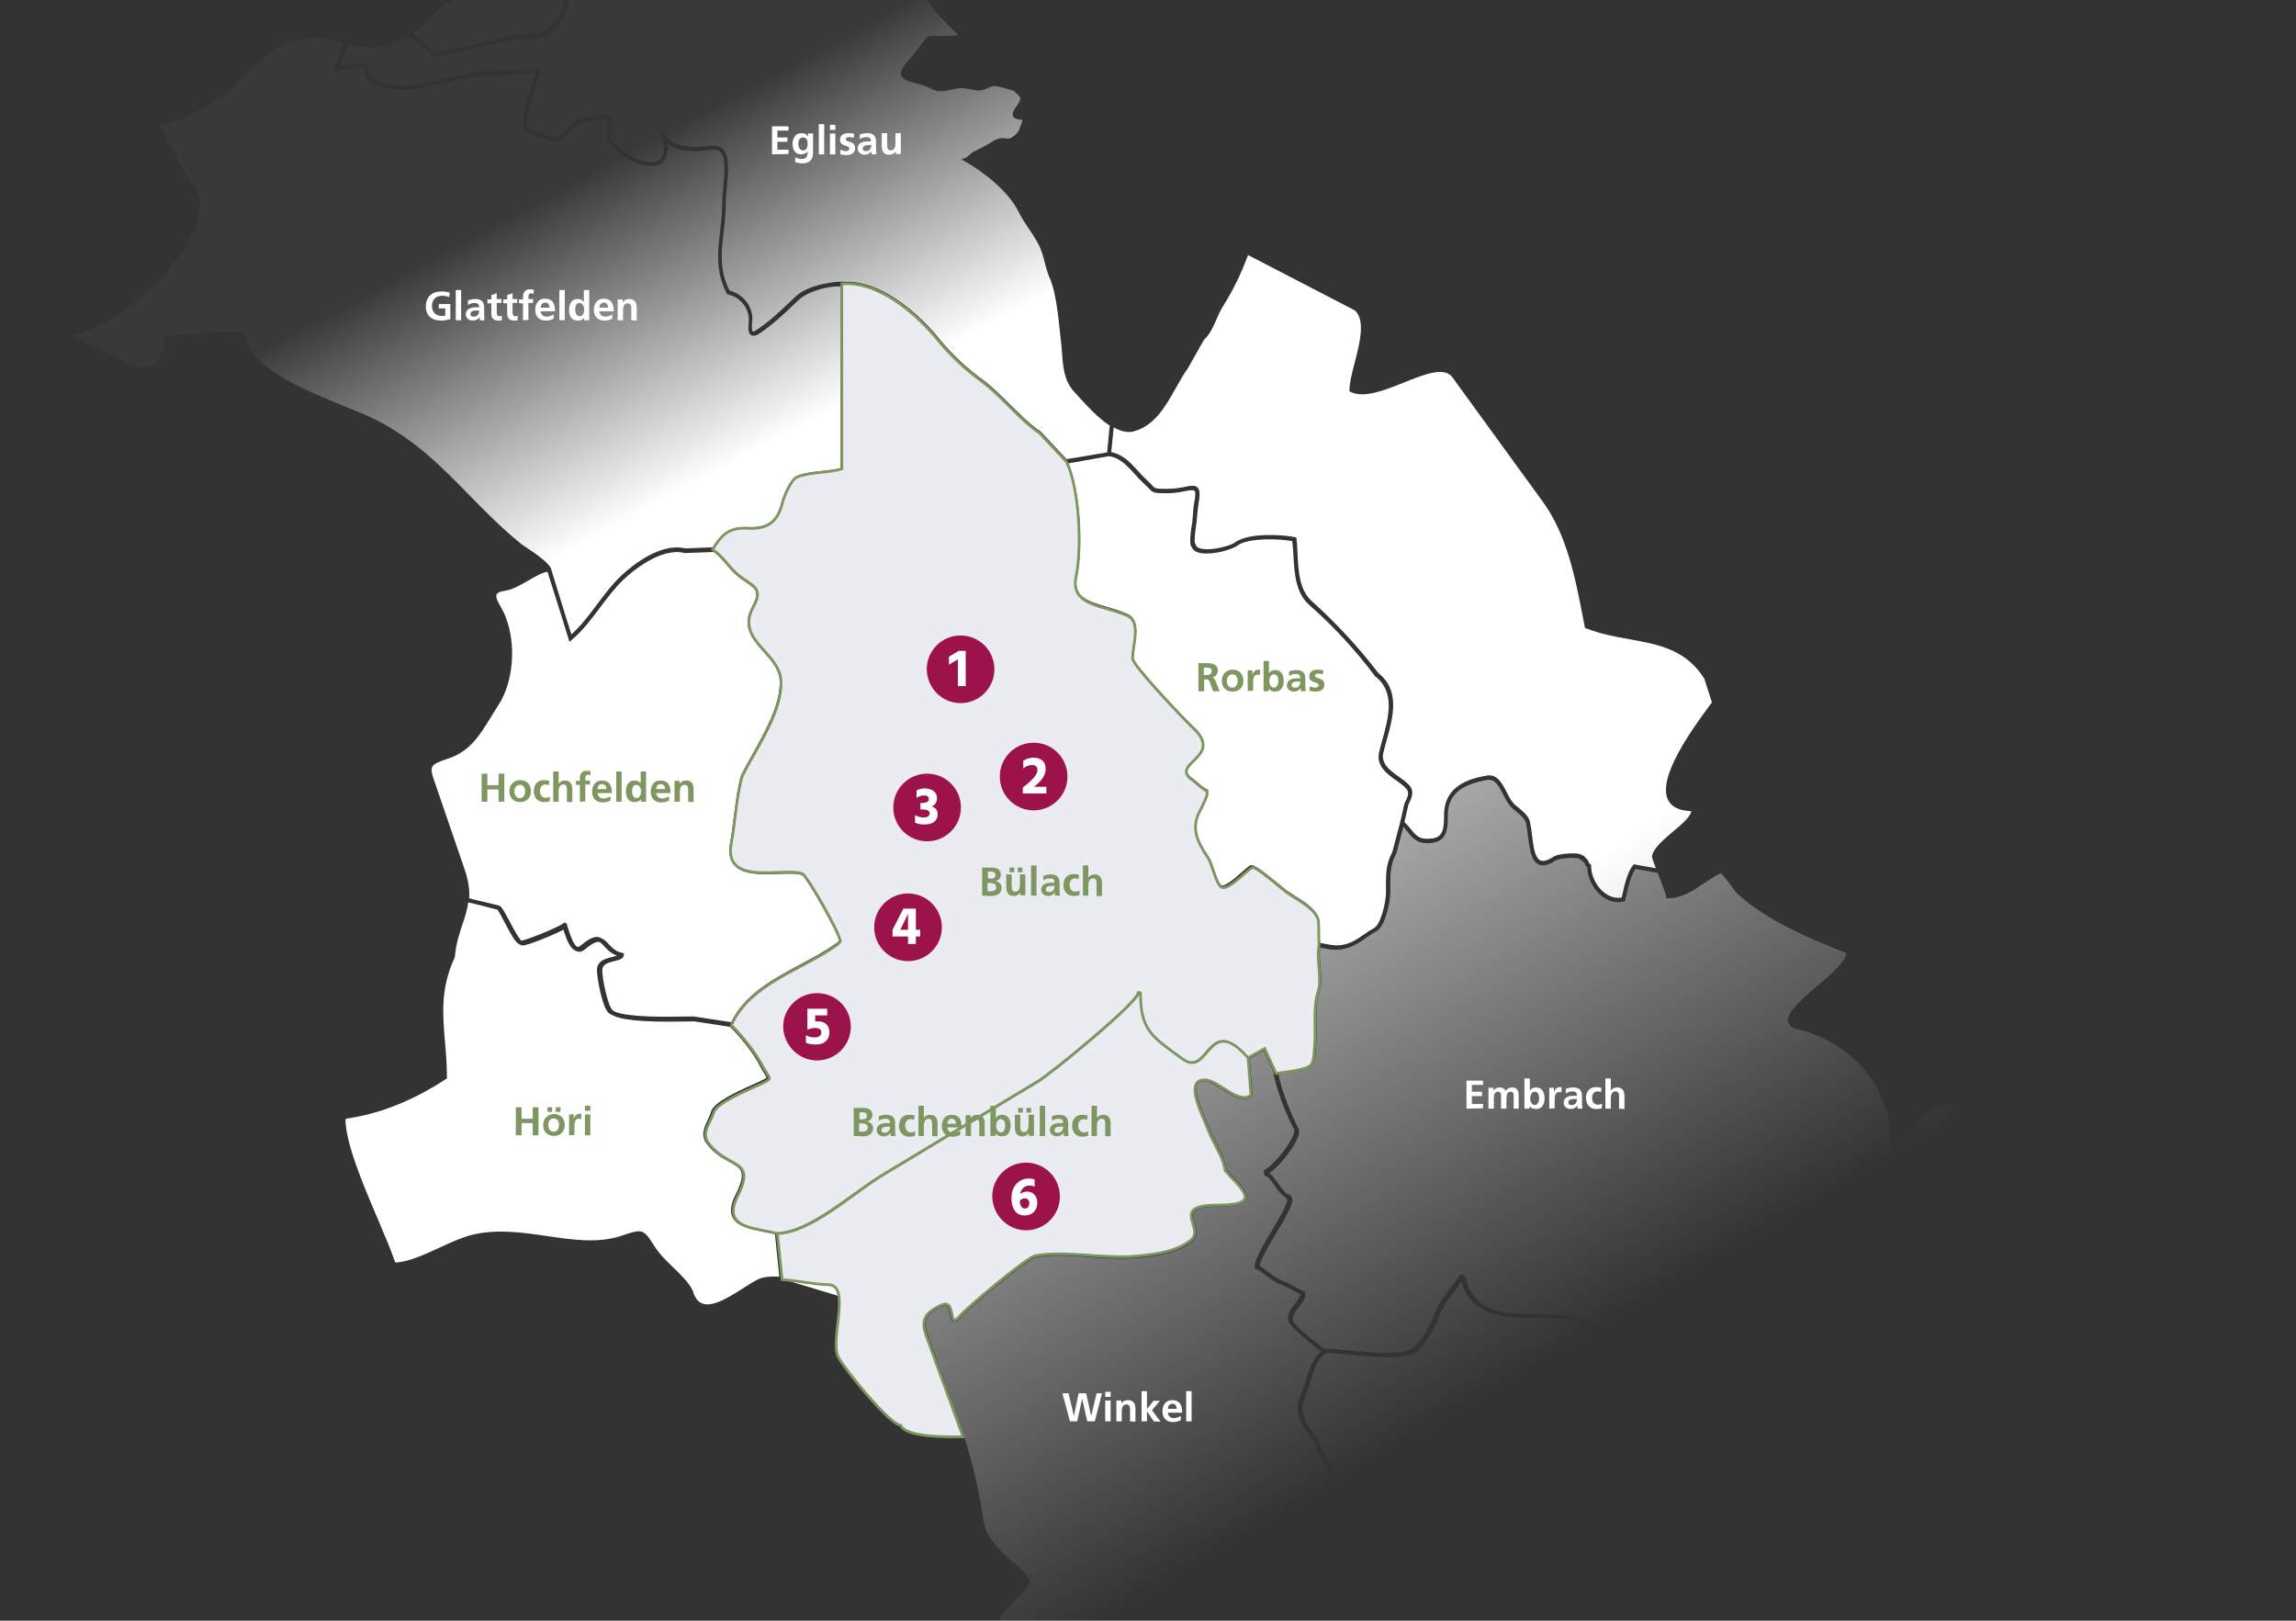 <?xml version="1.0" encoding="utf-8"?>
<!-- Generator: Adobe Illustrator 28.0.0, SVG Export Plug-In . SVG Version: 6.00 Build 0)  -->
<svg version="1.1" xmlns="http://www.w3.org/2000/svg" xmlns:xlink="http://www.w3.org/1999/xlink" x="0px" y="0px"
	 viewBox="0 0 2552.3 1801.6" style="enable-background:new 0 0 2552.3 1801.6;" xml:space="preserve">
<rect x="0" y="0" width="2552.3" height="1801.6" fill="#333333" stroke="none"/>
<style type="text/css">
	.st0{clip-path:url(#SVGID_00000143585690090403577640000014263758522025301142_);}
	.st1{fill:url(#SVGID_00000049209400788697266040000004038968260432838275_);}
	.st2{fill:url(#SVGID_00000147931939347316535940000010171732880571310006_);}
	.st3{fill:url(#SVGID_00000150075800577278518720000001313730665073115016_);}
	.st4{fill:url(#SVGID_00000114753311783478204720000017039094475850635905_);}
	.st5{fill:url(#SVGID_00000116202857247336880140000000551017069382011056_);}
	.st6{fill:url(#SVGID_00000050643902416269413580000013993165367270008746_);}
	.st7{fill:url(#SVGID_00000110440474066122729780000007645842586947887763_);}
	.st8{fill:url(#SVGID_00000127753080911825973530000005945211183109654205_);}
	.st9{fill:url(#SVGID_00000183956850039176684750000018114162756247628971_);}
	.st10{fill:url(#SVGID_00000031175029688342422610000012864032396301217693_);}
	.st11{fill:url(#SVGID_00000039840477985878747540000016030454593633256871_);}
	.st12{fill:url(#SVGID_00000023279777016326862770000007407854048086812606_);}
	.st13{fill:url(#SVGID_00000037664445050327626170000000135667354950376359_);}
	.st14{fill:url(#SVGID_00000145750651536065340980000016604544190288311168_);}
	.st15{fill:url(#SVGID_00000018924600430036774420000013293516534845077152_);}
	.st16{fill:url(#SVGID_00000033367852575944876170000002195743396123846566_);}
	.st17{fill:url(#SVGID_00000090987647349951425870000008975160111911281032_);}
	.st18{fill:url(#SVGID_00000125599428075724614640000004697668090013027758_);}
	.st19{fill-rule:evenodd;clip-rule:evenodd;fill:#EBECF1;}
	.st20{fill:none;stroke:#7E9660;stroke-width:3.012;stroke-miterlimit:22.926;}
	.st21{enable-background:new    ;}
	.st22{fill:#7E9660;}
	.st23{fill:#FFFFFF;}
	.st24{fill:#9C134B;}
</style>
<g id="Ebene_1">
</g>
<g id="Ebene_6">
</g>
<g id="Ebene_3">
</g>
<g id="Ebene_4">
</g>
<g id="Ebene_2">
	<g>
		<defs>
			<rect id="SVGID_1_" width="2552.3" height="1801.6"/>
		</defs>
		<clipPath id="SVGID_00000172401553915408895150000007460393274839044483_">
			<use xlink:href="#SVGID_1_"  style="overflow:visible;"/>
		</clipPath>
		<g style="clip-path:url(#SVGID_00000172401553915408895150000007460393274839044483_);">
			
				<linearGradient id="SVGID_00000165934056320695820490000002191913092647822215_" gradientUnits="userSpaceOnUse" x1="-78.47" y1="222.12" x2="1282.288" y2="2245.299">
				<stop  offset="0" style="stop-color:#FFFFFF;stop-opacity:0"/>
				<stop  offset="0.207" style="stop-color:#FFFFFF"/>
				<stop  offset="0.674" style="stop-color:#FFFFFF"/>
				<stop  offset="1" style="stop-color:#FFFFFF;stop-opacity:0"/>
			</linearGradient>
			<path style="fill:url(#SVGID_00000165934056320695820490000002191913092647822215_);" d="M790.6,1235.4
				c3.2-9.9,25.9-20.7,46.9-30.1c2.1-1,4-1.8,5.4-2.4c4.6-2.2,8.9-4.2,9.2-5.1c0.1-0.5-1.1-2.3-2.1-3.8c-1.3-2-3.1-4.8-5-8.6
				c-7.6-15.2-21.9-32.4-33.3-43.9l-39.8-6.1c-2.3,0-5.4,0.1-9,0.1c-12.1,0.2-30.3,0.5-47-0.5c-15.9-0.9-26.9-2.8-33.4-5.7
				c-2.7-1.1-4.8-2.3-6.3-3.7c-6.8-6.3-12.6-38.7-12.6-47.1c0-10.6,9.6-12.9,16.6-14.6c1.9-0.5,4-1,5.5-1.6
				c-0.4-0.2-0.9-0.4-1.3-0.6c-6.1-2.6-9.8-6.7-12.9-10c-1.7-1.8-3.1-3.4-4.7-4.4c-3.4-1-7.9,0.8-16.5,8c-2.9,2.4-5.8,3.2-8.6,2.4
				c-0.9-0.3-1.7-0.7-2.4-1.2c-6.5-2.9-10.2-14.4-13-23c-10.6,5.6-38.2,17.1-45.2,17.5c-0.1,0-0.2,0-0.2,0c-1,0-1.9-0.3-2.9-1
				c-4.3-1.3-8.9-9.2-16.8-24.2c-3.1-5.9-6-11.5-8.2-14.6l-22.8-5.8l-9.7-2.3c-1.1,8.6-3.7,16.4-6.5,24.7
				c-3.5,10.6-7.2,21.6-8.4,36.1l0,0.4l-0.2,0.3c-15.8,33.6-13.4,62.9-10.7,94c1.1,12.5,2.1,25.4,2.1,39.1v1.1l-1,0.6
				c-36.4,24-73.7,38.8-110.9,44.1c-0.2,0.4-0.5,0.8-0.9,1c0.6,27.4,19.4,71.7,36.1,110.9c7.6,17.9,14.8,34.9,19.3,48
				c14.6-0.5,32.1-8.6,49-16.4c12.2-5.6,24.8-11.5,36.2-14.3c27.6-6.8,56-2.7,83.4,1.3c28.6,4.2,55.6,8.1,80.9,0.3
				c2.4-0.7,4.5-1.4,6.4-2.1c6.7-2.2,11.2-3.5,14.7-3.5c6.6,0,9.9,4.6,17.7,16.8c5.1,8.3,13,16,20.7,23.4
				c8.7,8.4,16.9,16.4,21.4,25.2l0.2,0.4c2.2,7.9,5.7,12.6,10.7,14.5c11.7,4.5,30.6-7.5,45.7-17.2c5.4-3.4,10.5-6.7,14.9-9
				c5.5-3.1,13.5-4.3,25-3.6l-4.8-47.2c-4-1-8.4-1.9-12.6-2.7c-14.6-2.9-29.6-5.8-34.6-16.1c-3.1-6.3-2-14.5,3.3-25
				c12.9-25.8,6.4-29.4-6.7-36.5c-7.7-4.2-17.2-9.4-25.5-20.4c-6.7-9.3-2.7-17.8,1.2-26C788,1242.1,789.6,1238.8,790.6,1235.4z"/>
			
				<linearGradient id="SVGID_00000014628343792465285290000005265440947768944000_" gradientUnits="userSpaceOnUse" x1="1407.342" y1="477.548" x2="1938.078" y2="1383.39">
				<stop  offset="0" style="stop-color:#FFFFFF"/>
				<stop  offset="0.918" style="stop-color:#FFFFFF;stop-opacity:8.213574e-02"/>
				<stop  offset="1" style="stop-color:#FFFFFF;stop-opacity:0"/>
			</linearGradient>
			<path style="fill:url(#SVGID_00000014628343792465285290000005265440947768944000_);" d="M2516,2276.8c3.8-3.2,7.1-6.2,10.3-9.1
				c15.4-13.8,25.5-23,52.4-27.4c5.2-0.9,9.8-1.2,13.8-1.4c10.5-0.6,18.1-1.1,27.4-11.5c6.8-7.8,15.2-15.3,23.4-22.5
				c10.2-9,20.7-18.2,27.7-28.1c3.4-4.8,4.8-8.8,4.1-12.3c-1.1-5.9-8.1-10.4-15.5-15.1c-8.7-5.6-18.6-11.9-21-22.4
				c-1.8-7.4-3-14.8-4.2-21.9c-1.5-8.9-3-18.1-5.6-27.3l-27.4-21.8l-0.2-0.4c-5.2-9.4-13.8-18.6-22.1-27.5
				c-5.5-5.9-11.2-11.9-15.7-17.9c-10.7-14.4-23.7-12.9-38.7-11.2c-8.4,1-17.1,2-26.4,0.4c-8.7-1.4-13.9-8.5-19-15.5
				c-3-4.1-6.2-8.4-9.9-11.3l-0.3-0.2l-0.2-0.3c-10.9-17.1-74.3-74.7-94.1-77l-1.4-0.2l-0.4-1.4c-2.3-8.5-4.7-30.5-4.1-41.1l-13-9.6
				c-1,1-2.1,2.1-3.1,3.2c-8.8,9-18.7,19.2-29.3,23.8c-3.3,1.5-6.3,1.9-9.2,1.5c-9-0.9-16.6-9.3-22.9-16.3
				c-6.1-6.8-10.6-11.4-14.8-11.7c-1.3,0-2.6,0.5-3.9,1.4c-9.3,6.8-17.4,8.9-24,6.3c-4.8-1.9-8.5-6-11.3-11.4
				c-0.1-0.1-0.1-0.2-0.2-0.3c0-0.1-0.1-0.1-0.1-0.2c-4.7-9-7.2-21.2-9.4-31.9c-1.1-5.5-2.2-10.7-3.4-14.4
				c-2.1-7.1-10.3-12.6-18.2-17.9c-5.9-4-12-8.1-15.8-13c-2.5-3.3-4.6-8.9-6.9-14.8c-2.9-7.7-6.4-17.1-10.6-19.1
				c-5.7,11.9-26.1,20.1-38.1,24.1c-15.4,5-32.7,8.2-43.5,8.1c-1.6,0-3-0.1-4.2-0.2c-4-0.4-7.4,0.6-10.1,2.4
				c-4.8,3.2-8,8.8-9.7,14.1c-3.9,12.1-15,16.4-24.8,20.1c-4.9,1.9-9.6,3.7-13.1,6.3c5.7,14.3,13,24.9,20.8,36.1
				c3,4.3,6.1,8.8,9.2,13.7c6,8.8,5.6,22.5,5.3,34.6c-0.1,2.5-0.1,4.8-0.1,7c0,14.3,12.8,43.6,21.8,53.4
				c11.6,12.7,24.6,15.7,39.6,19.1c5.9,1.3,12,2.7,18.2,4.8l1.5,0.5v1.5c0,0.4,0.1,0.9,0.2,1.4c0.1,0.7,0.2,1.6,0.2,2.6v1.6
				l-1.5,0.5c-2,0.7-13.3,10.4-21.6,17.5c-7.9,6.8-15.4,13.2-18.7,15.4c-6.6,4.3-14.3,11.8-14.3,19c0,3.9,11.6,19.2,14.2,20.4
				l1.4,0.5l0,1.5c0,0.6,0,1.2,0,1.9c0.1,4.5,0.4,11.9-5.4,14.2c-1.4,2.7-5.3,6.4-10,10.7c-1.2,1.1-2.2,2-2.9,2.7l-0.4,0.4
				l-15.6,4.3c1.6,3.6,2.1,6.8,2.6,9.4c0.9,5.5,1.2,7.5,12.4,7.5c10.2,0,24.7,3.3,31.7,12.4l47.2,62.8c0.4,0.6,0.8,0.7,1.2,0.7
				c0,0,0,0,0.1,0c3.6,0,10.9-8.4,15.3-13.4c5.1-5.9,7.5-8.5,9.8-8.5h1.7l0.4,1.7c1,4.1,3.4,7.1,5.9,10.3c3.4,4.2,6.9,8.6,6.9,15.8
				v0.6l-8.7,15.2l-0.8,0.3c-0.4,0.1-1.2,1.5-1.6,2.2c-0.7,1.2-1.5,2.5-2.6,3.4c-0.1,1-0.3,1.9-0.5,2.9c-0.2,0.8-0.4,1.7-0.5,2.5
				c13.5,7.7,42.6,65.8,42.9,66.4c17.1,34.3,30.3,49.3,58.4,77.8c8.6,8.6,15.1,18.9,21.5,29c6.2,9.8,12.7,20,20.9,28.2
				c8.5,8.3,20.3,8.8,31.7,9.3c11.7,0.5,22.7,1,27.9,10.4l1,1.8c7.3,13.1,15.6,28,30.9,29.1l46.9,3.1V2440c0-3.7,0-7.3,0-10.9
				c-0.1-30.9-0.2-60.1,8.1-90.5l0.1-0.3c4.4-10.2,6.6-17.7,8.3-23.8C2494,2301.2,2496.3,2293.2,2516,2276.8z"/>
			
				<linearGradient id="SVGID_00000067923130387708660330000014278825374742879657_" gradientUnits="userSpaceOnUse" x1="862.13" y1="796.99" x2="1392.866" y2="1702.832">
				<stop  offset="0" style="stop-color:#FFFFFF"/>
				<stop  offset="0.918" style="stop-color:#FFFFFF;stop-opacity:8.213574e-02"/>
				<stop  offset="1" style="stop-color:#FFFFFF;stop-opacity:0"/>
			</linearGradient>
			<path style="fill:url(#SVGID_00000067923130387708660330000014278825374742879657_);" d="M1899.7,2100.3c0.8-3.6,2.5-6.2,5.1-7.7
				c5.7-3.4,14.3-0.8,22.6,1.7c5.9,1.8,12.1,3.6,15.6,2.6c0.7-1.5,1.6-7,2.2-11c1-6,1.9-12.3,3.4-15.2l0-0.1
				c3.4-6,29.6-18.8,43.1-21.2c4.4-0.8,7.2-0.4,8.9,1c5.3,4.5,8.3,9.5,11.1,13.9c4.9,8,8.9,14.2,23.7,15.2l0.2,0l31.6,4.7l16.6-4.5
				c0.7-0.7,1.6-1.5,2.6-2.4c2.6-2.4,8.8-8,9.2-9.8l0.3-1.2l1.2-0.3c3.3-0.9,3.4-5.2,3.3-10.3c0-0.3,0-0.6,0-0.9
				c-4.9-3.8-15.6-18.2-15.6-23.6c0-8.9,8.4-17.5,16.2-22.6c3-2,10.8-8.7,18.2-15.1c11.6-9.9,18.2-15.5,21.5-17.6
				c0-0.2-0.1-0.5-0.1-0.7c0-0.1,0-0.3-0.1-0.4c-5.6-1.8-11.2-3-16.5-4.2c-15.1-3.4-29.3-6.6-41.9-20.3c-9.6-10.4-23-40.7-23-56.2
				c0-2.2,0.1-4.6,0.1-7.1c0.3-10.9,0.6-24.4-4.6-32.1c-3.1-4.8-6.2-9.3-9.2-13.6c-7.9-11.4-15.4-22.3-21.3-37l-27.3,1.1
				c-4.4,0.3-9.2,1.3-13.8,2.3c-5.8,1.2-11.8,2.5-17.5,2.5c0,0-0.1,0-0.1,0c-0.1,0-0.2,0-0.3,0c-7.7,0-9.1-5.7-10.2-10.3
				c-0.3-1.2-0.6-2.4-1-3.6c-6-17.7-1.4-23.1,8.8-34.9c0.7-0.8,1.3-1.5,2-2.4c2-2.6-0.2-19.7-2-27.3c-1.7-6.6-4.6-8-8.7-8.1
				c-1.3,0-2.8,0.1-4.3,0.3c-1.8,0.2-3.7,0.3-5.6,0.3c-2.6,0-5.2-0.3-7.8-1.5c-4.6-2-8.4-6.5-12.5-11.2c-4.9-5.7-10.1-11.6-16-11.8
				c-2.7,0.1-5.4,2.4-8.6,5c-3.9,3.3-8.3,7-14.3,7.7c-6.9,6.8-14.3,13.4-21.5,19.8c-7.6,6.8-15.5,13.8-22.7,20.9
				c-2.2,2.2-5.1,4.3-8.2,6.6c-6.1,4.4-12.3,9-12.8,14.1c-0.3,2.5,0.9,5.1,3.5,8c8.1,8.9,13.5,19.7,16.1,32.2
				c2.4,11.3,2.4,23.7,0,36.8c-0.7,4.1-3,6.9-6.1,8.8c-6.9,5.1-19.4,4.6-28.4,4.3c-2-0.1-3.9-0.1-5.5-0.1c-1.6,0-3,0.3-4.2,0.9
				c-0.2,0.2-0.4,0.3-0.5,0.5c-3.9,4.2-3.3,14.2-2.8,22.3c0.5,8.1,0.9,14.4-2.4,16.9c-0.3,0.2-0.6,0.4-0.9,0.5
				c-0.1,0.1-0.2,0.2-0.3,0.3c-1.5,1.1-3.4,1.3-5.7,0.4c-3.6-1.3-6.3-3.7-8.7-5.9c-4.4-4-7-5.9-12-3.4c-0.2,0.1-0.5,0.2-0.7,0.4
				c-3.6,2.7-7.7,7.9-11.6,13.1c-4.5,5.9-8.8,11.5-13,14c-1.1,0.8-2.2,1.5-3.3,1.8l-2.8,0.9v-3c0-26-2.7-32.5-11.6-54.3
				c-0.7-1.6-1.4-3.4-2.1-5.2c-2.7-4.4-4.6-8.9-6.3-13.3c-2.7-6.6-5.2-12.9-10.4-17.7c-7.6-7-15.7-11.8-24.3-16.8
				c-2-1.2-4.1-2.4-6.2-3.7c-8.2-4.7-17.2-9-25.8-13.2c-13.2-6.3-26.8-12.8-38.7-21.3c-4.3-3.1-4.4-13.4-4.2-24.6c0-0.7,0-1.4,0-2.1
				c-5.3-2.3-15.1-9.2-24.8-16.2c-1.5-1.1-2.8-2-3.9-2.8c-10.2-7-22.3-13.7-34-20.2c-2.6-1.4-5.2-2.9-7.7-4.3
				c-3.7,0-7.1-0.2-10.1-0.3c-9.7-0.5-15.7-0.7-20.5,4c-1.8,1.9-3.5,4.6-5.2,8.3c-2.6,5.5-6,11-9.4,16.3c-5.6,9-11.5,18.3-13.7,28.1
				c-2.4,9.6,0.8,18.9,3.7,27.1c2.8,8,5.2,15,1.5,20.3c-0.3,0.5-0.7,0.9-1.1,1.3c-4.1,4.6-13.1,6.6-28.9,6.6
				c-27.5,0-44.9-2.4-53.2-7.3c-1.1,1.8-1.6,4.6-2.2,7.4c-0.8,4.3-1.8,9.4-5.3,12.8c-1.2,1.2-2.6,2.2-4.5,3c-5.2,2-11.9-2-17.7-5.5
				c-2.6-1.6-5.1-3-6.9-3.6c-3.9-1.3-7.7-2.4-11.4-3.5c-17.9-5.3-33.5-9.8-41.7-32l-0.2,0c-2.9,0-6.6,3.5-9.8,6.5
				c-2.5,2.4-4.8,4.5-7.1,5.6c-1.9,17.6,15,37.7,29.8,55.5c5.8,7,11.3,13.6,15.2,19.5c2.3,3.4,2.5,8,0.7,13.7
				c-4,12.6-17.4,29.4-31.9,43.8c-14.4,14.5-29.9,26.6-37.8,29.7l-1.1,0.4l-36.7-27.2c-2.1,6.8-7.6,17.2-15.7,31.4
				c-2,3.5-3.6,6.3-4.2,7.5l-41.6,83.3c-2.5,5-7.5,12.7-13.2,21.7c-9.5,14.9-22.4,35.1-23.7,43.3c3.4,2.1,10.3,7.4,14.3,10.6
				c8.7,6.9,11.7,9.8,12.9,11.2c0.7,0.3,1.3,0.8,1.6,1.7l0.8,0.5l0,1.2l-6.8,110.6l0,0.2c-7.9,30.8,9.2,45.3,29,62
				c5.2,4.4,10.7,9,15.7,14c5.1,5.1,11.4,9.2,17.5,13.2c8.8,5.7,17.9,11.6,23.4,20.6l42.4-25.4l1.2,1.3c3.5,3.9,7,7,10.4,10.1
				c8.1,7.3,15.2,13.7,18.1,26.1c0.3,1.2,0.6,2.4,0.8,3.4c0.9,4,1.5,6.2,2.3,7.2c0.7,0.8,2.1,1.2,5.5,2c1.6,0.4,3.5,0.8,5.9,1.5
				c4.2,1.3,6.5-1.2,10.7-6.1c4.6-5.4,10.3-12.1,21.8-12.8c10.3-0.6,21.3-8.2,31-15c9.1-6.3,17.7-12.2,25.1-12.2h1.7l0.4,1.6
				c2,8.1,1.6,16,1.3,23.7c-0.3,6.4-0.5,12.5,0.5,18.5c0.2,0.2,0.4,0.3,0.6,0.5c7.9-0.6,13.9-6.2,20.3-12.2
				c9.8-9.2,20.9-19.6,39.3-6.2c33,24.3,66.9,24.2,106.2,24c3.2,0,6.5,0,9.8,0c42.2,0,52.9,12,67.6,28.6c6.7,7.5,14.2,16,26,25
				l34.3,3c4.4-5.6,6-12.1,7.6-19c1.3-5.4,2.6-11,5.5-16.2c3.7-6.6,9.2-9.5,17.9-9.5c8.5,0,10.5,6.5,12.1,11.8c1,3.4,2,6.5,4.4,7.6
				c3.8,1.9,5.4,0.6,9.2-2.8l0.9-0.8c1.5-1.4,3.4-3,5.5-4.8c8.5-7.4,21.3-18.6,26.1-25.8c20.6-50.7,31.4-79.8,31.4-133.8
				c0-8.7-1.5-18.5-2.9-27.9c-4.2-28.1-8.6-57.2,22.4-66.9C1882.4,2162.3,1894.6,2123.1,1899.7,2100.3z"/>
			
				<linearGradient id="SVGID_00000039847352749098838710000004148741227667549863_" gradientUnits="userSpaceOnUse" x1="1114.628" y1="649.05" x2="1645.364" y2="1554.892">
				<stop  offset="0" style="stop-color:#FFFFFF"/>
				<stop  offset="0.854" style="stop-color:#FFFFFF;stop-opacity:0.146"/>
				<stop  offset="1" style="stop-color:#FFFFFF;stop-opacity:0"/>
			</linearGradient>
			<path style="fill:url(#SVGID_00000039847352749098838710000004148741227667549863_);" d="M1781.8,1482.2
				c-10.6-6.6-20-10.7-29.6-13.2c-13.8-3.4-28-3.6-46.4-3.6c-14.2,0-28.4-0.5-41.1-3.8c-16.1-3.8-29.7-11.9-37.3-28.7
				c-0.3-0.6-0.6-1.7-1-3c-0.4-1.2-1.1-3.2-1.8-5c-2.1,2.9-4.2,5.7-6.3,8.4c-6.6,8.6-13.5,17.6-17.8,28.3c-6,15.6-13.6,28.3-23.2,39
				c-10.8,11.7-46.9,8.2-75.8,5.3c-11.6-1.1-21.6-2.1-27.7-1.9c-9.9,8.3-13,18.4-16.6,30c-0.8,2.7-1.7,5.4-2.6,8.2
				c-0.9,2.8-1.9,5.3-2.8,7.4c-3.5,9.1-5.7,14.6-2,26.4c1.3,4.4,4.9,9.5,8.7,14.8c4.1,5.8,8.4,11.7,10.5,17.9
				c7,19.9,20.1,31.9,34.1,44.6c8,7.2,16.2,14.7,23.6,24l0.3,0.3l7.1,26c2.4,1.3,4.9,2.7,7.4,4.1c11.8,6.5,24,13.2,34.4,20.4
				c1.1,0.8,2.4,1.7,3.9,2.8c7.2,5.2,20.7,14.9,25.1,16.1l1.5,0.4v1.6c0,1,0,2.2-0.1,3.7c-0.1,5.2-0.4,19,2.4,21
				c11.6,8.3,25.1,14.7,38.1,20.9c8.7,4.2,17.8,8.5,26.1,13.3c2.1,1.3,4.2,2.5,6.2,3.7c8.7,5.2,17,10.1,25,17.4
				c5.9,5.4,8.8,12.4,11.5,19.2c1.7,4.3,3.5,8.7,6.1,12.8l0.2,0.3c0.8,1.9,1.5,3.6,2.2,5.3c8.7,21.2,11.7,28.4,11.9,52
				c2.9-2.7,6-6.8,9.2-10.9c4.5-5.9,9.2-12.1,13.8-14.8c0.8-0.6,1.6-1.1,2.4-1.4c7.9-3.9,12.6,0.3,16.8,4.1c2.2,2,4.5,4,7.3,5.1
				c0.4,0.1,0.7,0.2,1,0.2c0.9-2.2,0.5-8.1,0.2-12.5c-0.6-9.4-1.3-20,3.9-25.5c0.7-0.8,1.6-1.4,2.5-2c2-1.6,4.6-2.4,7.7-2.4
				c1.7,0,3.6,0.1,5.7,0.1c8.2,0.3,18.7,0.7,24.5-2.7c1.7-1.3,2.9-3,3.3-5.3c4.7-26.3-0.6-49.5-15.1-65.4c-3.4-3.8-5-7.5-4.6-11.3
				c0.7-7,7.8-12.2,14.6-17.1c2.9-2.1,5.7-4.2,7.7-6.1c7.2-7.2,15.2-14.3,22.9-21.1c7.6-6.7,15.5-13.7,22.6-20.8l2.3-25.4
				c0.8-3.7,1.8-7.4,2.8-11.4c3.5-12.9,7-26.3,2.1-37.3c-5.4-11.9-14.2-18.3-23.5-25c-5.2-3.8-10.6-7.7-15.7-12.8
				c-1.1-1.1-2.3-2.4-3.6-3.8c-5.2-5.5-12.3-13-17.8-14.5l-1.6-0.4v-1.3l-0.4-0.2v-1.3c0-6.5,4.7-12,9.3-17.3
				c6.4-7.3,12.4-14.3,6.9-23.7c-5.6-10-23.4-23.1-36.3-32.7c-3.1-2.3-6-4.4-8.4-6.3l-2.7-2.1l1.1-0.6L1781.8,1482.2z"/>
			
				<linearGradient id="SVGID_00000017499812033289890220000002162008286546508969_" gradientUnits="userSpaceOnUse" x1="1315.069" y1="531.611" x2="1845.804" y2="1437.453">
				<stop  offset="0" style="stop-color:#FFFFFF"/>
				<stop  offset="0.918" style="stop-color:#FFFFFF;stop-opacity:8.213574e-02"/>
				<stop  offset="1" style="stop-color:#FFFFFF;stop-opacity:0"/>
			</linearGradient>
			<path style="fill:url(#SVGID_00000017499812033289890220000002162008286546508969_);" d="M1462.8,1166.5
				c-0.3,6.8-0.6,14.4-5.1,18.6c-4.5,4.5-19.4,6.7-34.3,8.7c-0.7,0.1-1.4,0.2-2.1,0.3c2.1,15.2,14.6,46.7,22,60
				c1.3,2.5,1.2,5.9-0.6,10.4c-5,13.1-22.8,34.2-31.7,39.6c0.9,0.6,1.7,1.4,2.6,2.3c2.5,2.4,5,5.9,7.7,9.8c2.2,3.2,4.7,6.6,7,9
				c1.3,1.2,2.5,2,3.6,2.3l1,0.2l0.4,0.7l1.1,0.2v0.8h0.8v0.8h0.8v2.2c0.6,0.7,0.5,1.5,0.4,1.9c0.8,3.2-5.6,15.6-6.7,17.4
				c-2,4-5.5,9.8-9.5,16.5c-7.9,13.2-18.5,30.9-20,39.1c2.7,1.4,5.6,3.7,8.9,6.2c4.7,3.6,10,7.7,15.1,9.6c4.7,1.6,9.6,4.2,14.3,6.8
				c3.9,2.1,7.5,4.1,10.5,5.2l1.4,0.5v0.5l0.8,0.3v1.5c0,5.8-3.7,10.5-7.2,15c-4,5-7.7,9.8-6.4,15.8c0.3,1.2,2.1,3.4,4.7,6
				c8.2,8.1,23.4,20.2,29.8,24.6c0.7,0,1.4,0,2.2,0c6.4,0,15.7,0.9,26.1,1.9c26.6,2.6,63,6.1,72.3-4c9.2-10.3,16.5-22.6,22.4-37.7
				c4.5-11.3,11.5-20.4,18.3-29.3c3.1-4,6.2-8.1,9.1-12.3l0.9-1.3l1.5,0.5l0.1-0.1l1.5,0.5c1.5,0.5,2.3,1.9,5.6,11.4
				c0.4,1.2,0.8,2.2,0.9,2.7c6.7,14.8,18.7,22.2,33.2,25.9c11.7,2.7,24.9,3.2,38.1,3.2c15.9,0,29.1,0.2,41.7,2.5
				c3.4,0.6,6.6,1.4,9.8,2.3c9.7,2.6,19.4,6.8,30,13.5l0.2,0.1l13.9,10.8l0.6,0.4c13.7-7.2,24.4-18.9,34.7-30.2
				c11.1-12.2,22.5-24.7,37.8-32c9.1-4.3,20.1-7.3,30.7-10.1c22.1-5.9,44.9-12,53.4-30.8c8.3-18.6,22-12.7,35.3-7
				c3.9,1.7,8,3.4,12.1,4.7c8.8,2.7,18.7,1,25.9-4.3c3.8-2.8,6.5-6.4,8-10.5c0.6-2.1,1-4.4,1-6.7v-1.3l0.4-0.2v-1l1.2-0.6
				c0.1-0.1,0.3-0.1,0.4-0.2c0,0,0.1,0,0.1,0c0,0,0-0.1,0.1-0.1l0.5-1.5h1.5c4.9,0,12.1,4.2,20.4,9.2c9.9,5.9,22.3,13.2,27.6,10.1
				c1-0.6,1.8-1.6,2.4-3.1c0.4-1.6,0.7-3.6,0.7-6.1c0-10.2-1-20.5-2-31.4c-1-10.8-2-22-2-33v-2.1h0.4v-1.2h2.1
				c1.7,0,3.3-0.1,4.8-0.1c2.6-0.1,5.1-0.2,8.1,0.1l-4.6-33.5h0.3c-0.4-29.9-11-57.5-30.9-80.1c-19.1-21.8-46.1-37.5-75.9-44.1
				l-0.2,0l-0.2-0.1c-4.1-1.9-6.4-4.6-6.9-8c-1.4-10.1,15-24.1,32.3-39c15.3-13.1,32.5-27.8,32.3-36.7
				c-40.9-16.4-87-35.1-121.5-66.3l-0.1-0.1c-1.2-1.2-3.1-3.9-5.5-7.2c-3.1-4.3-10.2-14.2-12.7-15c-6.5,3.1-12.6,7.2-18.6,11.3
				c-11.9,8.1-24.3,16.4-39.7,16.4h-1.8l-0.3-1.7c-0.7-4-5.2-16-9.4-26.5l-24.7-4.4c-5.5,7.9-8.3,20.9-10.4,30.5
				c-0.3,1.4-0.6,2.8-0.9,4.1l-0.3,1.3l-1.3,0.3c-0.5,0.1-1,0.2-1.5,0.3c-0.2,0-0.4,0.1-0.5,0.1c-0.3,0.1-0.7,0.1-1,0.1
				c-0.2,0-0.4,0-0.6,0.1c-0.3,0-0.6,0.1-0.9,0.1c-0.2,0-0.4,0-0.7,0c-0.3,0-0.5,0-0.8,0c0,0-0.1,0-0.1,0c-0.7,0-1.4,0-2.1-0.1
				c-0.2,0-0.3,0-0.5,0c-0.6-0.1-1.3-0.1-1.9-0.3c-0.1,0-0.2,0-0.3,0c-0.7-0.1-1.4-0.3-2.1-0.5c-0.2,0-0.3-0.1-0.5-0.1
				c-0.6-0.2-1.3-0.4-1.9-0.6c-0.1,0-0.1,0-0.2-0.1c-0.7-0.3-1.3-0.5-2-0.8c-0.2-0.1-0.3-0.2-0.5-0.2c-0.6-0.3-1.3-0.6-1.9-1
				c0,0-0.1,0-0.1-0.1c-0.7-0.4-1.3-0.8-2-1.2c-0.2-0.1-0.3-0.2-0.5-0.3c-0.6-0.4-1.3-0.9-1.9-1.4c-9.6-7.5-15.8-19.9-16.2-31.7
				c-1.1-1-1.8-2.5-2.5-3.8c-0.4-0.8-1.1-2.1-1.4-2.4l-1.3-0.2l-0.3-1.3c-0.2-0.1-0.4-0.3-0.7-0.5h-1.6l-0.5-1.4
				c-2.3-2.4-23.1-0.8-26.4,1.4c-8.1,5.4-14.5,6.9-19.4,4.7c-8.3-3.8-10-17.6-11.7-31c-0.6-5-1.3-10.3-2.2-14.6
				c-1-5.1-6.5-9.6-11.3-13.6c-2-1.6-3.8-3.1-5.3-4.6c-3.6-3.6-6.3-8.9-8.9-14c-4.6-9-8.9-17.5-17.3-16.2
				c-30.6,5.2-44.2,17.4-44.2,39.5c0,12.8,0,28.7-17.5,30.5c-15.9,1.9-20.9-4.3-27.3-12.3c-0.4-0.5-0.9-1.1-1.3-1.7
				c-0.1-0.2-0.3-0.3-0.4-0.5c-0.4-0.5-0.9-1.1-1.3-1.6c-0.1-0.1-0.2-0.2-0.2-0.3c-0.4-0.5-0.9-1-1.3-1.5l-7.9,29.7l-0.1,0.2
				c-6.8,12.6-6.7,23.4-6.6,37.2c0,1.9,0,3.8,0,5.8c0,9.9-5.3,37.3-15,43c-4.1,2.2-7.8,4.8-11.5,7.3c-4.2,2.9-8.6,6-13.5,8.4
				c-0.1,0-0.2,0.1-0.2,0.1c-0.2,0.1-0.4,0.2-0.6,0.3c-7.5,3.6-13.5,4.8-19.4,4.8c-5.3,0-10.4-1-16.2-2.1c-0.5-0.1-1.1-0.2-1.6-0.3
				c-0.9,7.2-0.2,14.6,0.4,21.7c0.9,9.9,1.7,19.3-1.3,27.9c-3.5,10.2-3.3,23.8-3.1,37c0.1,7.6,0.2,14.8-0.4,21.3
				C1462.9,1162.6,1462.9,1164.5,1462.8,1166.5z"/>
			
				<linearGradient id="SVGID_00000015338312857360790000000016608294119007423911_" gradientUnits="userSpaceOnUse" x1="1492.224" y1="427.816" x2="2022.96" y2="1333.657">
				<stop  offset="0" style="stop-color:#FFFFFF"/>
				<stop  offset="0.918" style="stop-color:#FFFFFF;stop-opacity:8.213574e-02"/>
				<stop  offset="1" style="stop-color:#FFFFFF;stop-opacity:0"/>
			</linearGradient>
			<path style="fill:url(#SVGID_00000015338312857360790000000016608294119007423911_);" d="M2093.1,1382.4
				c-7.5,4.3-19.9-3.1-31.9-10.1c-6.4-3.8-13-7.7-17-8.4c-0.1,0.1-0.2,0.3-0.4,0.4c-0.2,2.5-0.7,4.8-1.5,7.1
				c-1.7,5.4-5,10.2-9.9,13.7c-8.3,6.1-19.6,8-29.7,5c-4.3-1.3-8.5-3.1-12.5-4.8c-14.8-6.3-23.5-9.2-29.7,4.8
				c-9.4,20.7-33.2,27.1-56.2,33.2c-10.9,2.9-21.3,5.7-30,9.8c-14.6,6.9-25.2,18.6-36.5,31c-9.9,10.8-20,22-33,29.6
				c1.7,1.3,3.5,2.6,5.4,4c13.3,9.8,31.4,23.3,37.5,34c6.9,12-0.7,20.8-7.4,28.6c-4,4.6-7.7,8.9-8.2,13.4c0.2,0.2,0.3,0.5,0.3,0.7
				c6.3,2.4,12.9,9.4,18.2,15.1c1.3,1.4,2.5,2.6,3.5,3.7c4.8,4.8,10.1,8.7,15.2,12.5c9.7,7.2,18.9,13.9,24.8,26.5
				c5.5,12.3,1.8,26.2-1.8,39.6c-1.1,4-2.1,7.9-2.8,11.6l-2.2,24c3.4-1.2,6.2-3.6,9-6c3.7-3.1,7.1-6,11.5-6c0.1,0,0.1,0,0.2,0
				c0.1,0,0.1,0,0.2,0c8,0,13.8,6.8,19.4,13.3c3.7,4.3,7.3,8.4,11,10.1c2,0.9,4.1,1.1,6.3,1.1c1.4,0,2.8-0.2,4.2-0.3
				c1.6-0.2,3.3-0.3,4.9-0.3c5.5-0.1,10.9,1.6,13.5,11.3c0.1,0.3,5.8,25.4,1.2,31.1c-0.7,0.9-1.4,1.7-2.1,2.4
				c-9.9,11.5-13.2,15.4-8,30.8c0.4,1.3,0.8,2.6,1.1,3.9c1.2,4.8,1.9,7,5.9,7.1c5.2,0,10.7-1.2,16.4-2.4c4.7-1,9.6-2,14.4-2.4
				l29-1.2c4-3.3,9.3-5.4,14.9-7.5c9.3-3.6,19-7.3,22.2-17.4c2.4-6.8,5.9-12.1,10.3-15.4c3.9-3.1,8.9-4.9,14.8-4.1
				c0.6,0.1,1.2,0.1,1.9,0.1c0,0,0,0,0.1,0c0.2,0,0.4,0,0.6,0c20.5,0.3,72.6-13.3,78.7-31.1l0.5-1.4h0.4h1.1h0.4
				c7.8,0,12.1,11.4,16.3,22.3c2.1,5.6,4.1,10.9,6.2,13.7c3.3,4.5,9,8.3,14.9,12.4c8.4,5.7,17,11.6,19.8,19.9
				c1.1,3.8,2.1,8.6,3.2,14.2c2.1,10.4,4.6,23.4,9.4,32.1c2.4,4.3,5.3,7.7,8.9,9.1c5.1,2,11.8,0.1,19.6-5.6c2.2-1.6,4.3-2.3,6.4-2.3
				c0.1,0,0.2,0,0.3,0c6.7-0.2,12.9,6.7,18.9,13.4c6.5,7.2,13.2,14.6,20.8,14.7c1.7,0,3.4-0.4,5.2-1.2c9.8-4.2,19.4-14.1,27.9-22.8
				c1.6-1.6,3.1-3.2,4.6-4.7l1.3-1.3l0.2,0.2l0.2-0.2l14.1,10.7c2.1-5.5,7.6-9.3,13-13c7.1-4.9,13.8-9.5,14.2-17.8l0.1-2.7
				c1.9-40.7,2.4-51.7-27.4-77.2c-2.6-2.2-3.7-4.8-3.5-7.7c0.8-9,16.6-18.3,29.3-25.7c5.5-3.2,10.7-6.3,12.4-8.1
				c1.4-1.5,2-3.2,1.9-5.1c-0.6-8.3-14.7-19.7-27.1-29.7c-12.1-9.8-22.6-18.2-22.6-25v-2.1h2.1c18.5,0,87.9-43.1,103.6-60.1
				c4.1-4.5,2.9-9.1,1.3-14.9c-1-3.9-2.1-7.9-1.5-12.2c0-80.5-27.2-113.5-68.4-163.5c-7-8.5-14.3-17.4-22-27
				c-2.3-2.9-3.9-2.7-4.4-2.6c-6.6,0.9-14.4,20.7-18.1,30.1c-1.7,4.4-3,7.6-4,9.1c-1.9,3.2-4.9,5.1-8.7,5.6
				c-0.8,0.1-1.6,0.2-2.4,0.2c-18.8,0-50.3-28.1-51.7-29.3c-12.9-11.4-30-12.1-46.6-12.7c-21.2-0.8-43-1.7-51.6-27.4
				c-4.7-14.4-3.3-30.9-2-47c1.1-13.3,2.2-25.9-0.5-35.5c-2.9-10.3-10-15.9-22.2-17.7c-14.9-2.1-25.2,11-35.1,23.6
				c-7.1,8.9-13.8,17.4-21.6,19l5.3,34.8l-0.6-0.1l0.2,1.1l-2.8-0.3c-4.6-0.6-7.7-0.5-11.4-0.4c-0.6,0-1.2,0-1.8,0
				c0.2,9.8,1.1,19.7,2,29.3c1,10.5,2,21.4,2,31.8c0,3.5-0.4,6.4-1.3,8.7C2096.9,1379,2095.4,1381.1,2093.1,1382.4z"/>
			
				<linearGradient id="SVGID_00000094584117710586237240000012544210954937922976_" gradientUnits="userSpaceOnUse" x1="163.857" y1="59.134" x2="1524.615" y2="2082.314">
				<stop  offset="0" style="stop-color:#FFFFFF;stop-opacity:0"/>
				<stop  offset="0.207" style="stop-color:#FFFFFF"/>
				<stop  offset="0.674" style="stop-color:#FFFFFF"/>
				<stop  offset="1" style="stop-color:#FFFFFF;stop-opacity:0"/>
			</linearGradient>
			<path style="fill:url(#SVGID_00000094584117710586237240000012544210954937922976_);" d="M815.8,908c1.9-15.5,3.9-31.4,7.9-45.8
				l0.1-0.4c3.5-7,7.7-14.6,12.2-22.6c14.8-26.5,31.7-56.5,30.8-82.4c-0.5-12.6-9.3-22.5-17.8-32c-12.5-13.9-25.3-28.4-12.7-51.1
				c8.7-15.8,3.8-19.1-7-26.4c-3.1-2.1-6.6-4.4-10.1-7.4c-4.4-3.7-8.1-8-11.6-12.2c-4.2-5-8.6-10.1-14.2-14.1l-32.3,1.2l-0.3-0.1
				c-26.2-6.5-58.1,20.6-67.2,29.1c-9.9,9.4-18.4,20.7-26.6,31.6c-9.5,12.7-19.3,25.8-31.5,36l-2.5,2.1l-8.1-26.4l-16.3-51.5
				c-5.7,0.7-13.1,5-20.9,9.5c-8.8,5.1-17.9,10.4-26.4,11.6c-5.2,0.7-8.3,2.1-9.2,4.1c-1.5,3,1.4,8.2,4.5,13.7
				c1.9,3.4,3.8,6.9,5.2,10.5c12.3,30.9,9.2,72.2-7.4,98.3c-3.1,4.7-6,9.4-8.8,14c-11.8,19.4-23,37.7-46.7,45.7
				c-11.5,3.8-16.9,6.1-18.5,9.5c-1.6,3.2-0.2,8.6,3.4,18.6l32.8,95.6c4,12,5.6,22.2,5,31.9l9.6,2.4l23.8,5.7l0.4,0.5l1.1,0.3
				l0.4,0.5c2.6,3,6.1,9.7,9.9,16.7c3.4,6.5,9.3,17.8,12.7,20.9c6.7-0.7,40.8-14.9,46.2-18.8l2.3-1.7l0.5,1.5l1-0.8l1,2.8
				c0.4,1.2,0.9,2.6,1.3,4.1c2,6.3,5.2,16.4,9.4,19.6c0.1,0,0.2,0.1,0.2,0.1c0.5,0.1,2,0.6,4.5-1.6c11.9-10,17.9-10.8,22.9-7.7
				c2.7,1.1,5.1,3.4,7.7,6.2c2.6,2.8,5.5,5.9,9.8,8.2c1.2,0.5,2.5,1,4,1.3l2,0.5l-0.1,0.4l1.7,0.4l-0.5,2c-0.9,4-5.6,5.1-10.6,6.3
				c-7.8,1.9-13.3,3.7-13.3,10.4c0,9.5,6.2,39.2,11.3,44c0.8,0.7,1.9,1.4,3.2,2c15.9,6.3,57.6,5.5,76.6,5.2c4-0.1,7.5-0.1,10-0.1
				l0.3,0l41.9,6.4c15.1-31.2,46.4-47.9,76.7-64.1c13.9-7.4,27-14.4,38.6-22.7l0.3-0.2c0.8-0.4,2.9-2,4-3.1l0,0v-1.4
				c0-6.3-35.3-68.7-40.7-72c-5.3-2-15.2-1.6-25.7-1.3c-18.8,0.7-40.1,1.5-50-10c-5-5.8-6.4-14.3-4.3-25.1
				C813.4,927.6,814.6,917.6,815.8,908z"/>
			
				<linearGradient id="SVGID_00000152982065991372168500000008793917591881195651_" gradientUnits="userSpaceOnUse" x1="856.209" y1="800.459" x2="1386.945" y2="1706.3">
				<stop  offset="0" style="stop-color:#FFFFFF"/>
				<stop  offset="0.918" style="stop-color:#FFFFFF;stop-opacity:8.213574e-02"/>
				<stop  offset="1" style="stop-color:#FFFFFF;stop-opacity:0"/>
			</linearGradient>
			<path style="fill:url(#SVGID_00000152982065991372168500000008793917591881195651_);" d="M1324.3,1380.9
				c-18.1,13.5-42.4,15.8-61.9,17.6c-15.9,1.4-33.6,0.2-50.8-1c-21-1.5-42.7-3-60.6,0.5c-8.3,1.4-75.3,57.4-82,65.6
				c-3.8,4.6-6.3,6.2-8.7,5.6c-2.9-0.7-3.6-4.3-4.4-8.4c-0.7-3.5-1.5-7.8-3.7-8.9c-1.2-0.6-2.9-0.4-5.2,0.7
				c-18.4,8.5-21.5,15.8-14.5,34.1l0,0l38.8,109.2c10.4,29.8,18.2,68.7,22.1,95.2c2.9,19.8,21.4,35.7,34.9,47.3
				c7.9,6.8,13.8,11.9,15.2,16.3c0.6,0.4,1.1,1,1.3,1.8c0.4,1.3,1.3,4.7-13.2,19.2c-11.7,11.7-18.9,19.5-20.5,24.5
				c-1.2,3.7,0.5,5.9,5.6,11.5c4.6,5,10.8,11.9,16.8,24c7.8,16.9,33.9,42.4,44.8,52.6c2.2,2.2,7.8,6.9,14.2,12.2
				c19,15.9,28.7,24.4,31.1,28.7c0.6,0.4,1.4,1.1,1.8,2.4c0.1,0.5,0.2,1,0.2,1.6l36.8,27c7.8-3.6,22.2-15.1,35.7-28.7
				c13.5-13.7,26-29.4,29.6-40.8c1.4-4.4,1.3-7.8-0.2-10.1c-3.8-5.7-9.2-12.2-15-19.1c-15.9-19-33.9-40.6-30.6-60.4l0.3-1.5l0.3-0.1
				l0.1-0.3l1.5-0.2c1.7-0.3,4.4-2.8,6.8-5.1c3.5-3.3,7.5-7.1,11.7-7.6c0.6-0.5,1.4-0.7,2.4-0.5c0.1,0,0.2,0,0.2,0h1.5l0.5,1.4
				c7.3,21.7,20.8,25.6,39.5,31.1c3.7,1.1,7.5,2.2,11.5,3.5c2,0.7,4.4,2.1,7.1,3.8c4.7,2.8,11.3,6.7,14.7,5.5c1.1-0.4,1.9-1,2.7-1.7
				c2.2-2.4,3-6.2,3.7-10.1c0.8-4.1,1.6-8.2,4.3-10.9c0.4-0.4,0.8-0.8,1.2-1.1l1.3-1l1.3,1c4.5,3.5,17.3,7.6,52.3,7.6
				c13.6,0,21.8-1.6,25.3-4.8c0.2-0.2,0.3-0.4,0.5-0.6c2.5-3.5,0.4-9.5-2-16.4c-2.9-8.3-6.5-18.6-3.8-29.5
				c2.3-10.4,8.4-20,14.2-29.3c3.4-5.5,6.7-10.6,9.1-15.9c2.1-4.6,4.3-7.8,6.7-10.1c6.2-6.3,13.8-5.9,23.9-5.4
				c2.3,0.1,4.9,0.2,7.7,0.3l-6.3-23.3c-7.1-8.8-15.1-16.1-22.8-23.2c-14.4-13.1-27.9-25.4-35.3-46.3c-1.9-5.6-6-11.3-9.9-16.8
				c-4-5.6-7.8-11-9.3-16.1c-3.8-13.2-1.2-20.2,2.4-29.8c0.8-2.1,1.6-4.2,2.4-6.7c0.9-2.7,1.7-5.4,2.5-8
				c3.5-11.4,6.7-22.1,16.5-30.8c-5.8-4.3-20.1-15.3-28.7-23.9c-4-4-7-7.5-7.6-9.7c-1.8-8,3-14.1,7.2-19.4c2.8-3.5,5.4-6.9,6.1-10.5
				c-2.7-1.2-5.6-2.8-8.7-4.5c-4.6-2.5-9.3-5.1-13.6-6.5c-5.8-2.1-11.4-6.4-16.3-10.2c-3.8-3-7.5-5.8-10-6.6l-1.5-0.5v-0.5l-0.8-0.2
				v-1.6c0-8.4,11.1-26.8,20.8-43.1c4-6.7,7.5-12.5,9.4-16.3l0.1-0.2c1.4-2.1,5.2-10.7,6-13.7v-0.8l-0.4-0.2v-1.3
				c-0.3-0.3-0.5-0.5-0.6-0.8c-1.7-0.7-3.4-2.1-5.1-3.8c-2.8-2.6-5.4-6.4-8.2-10.3c-2.1-3-4.4-6.3-6.5-8.5c-1-0.9-1.9-1.6-2.7-1.8
				l-1.7-0.4v-0.6l-0.8-0.2v-5.6l1.4-0.5c6.3-2.3,26-24.5,31.2-38.2c1.6-4.3,1.2-6.1,0.8-6.8c-7.8-13.9-21-47.1-22.6-62.8l-0.1-0.8
				l-10.8-23.2l-15.6,8.6l3.2,41.5l-1,0.7c-10,6.8-22.1-1-32.8-7.8c-6.8-4.3-13.8-8.8-19.3-9.1c-3.8-0.2-6.3,0.7-7.7,2.7
				c-5.2,7.5,4.2,29.1,9.2,40.8c1.6,3.8,3,7.1,3.8,9.3c2,5.6,5,11.2,7.8,16.6c4.7,9,9.6,18.3,11,28.4c2.4,2.8,5,5.5,7.5,8.2
				c9.2,9.8,17.1,18.3,14.2,25c-2.5,5.7-12.3,8.3-31.7,8.3c-14.7,0-23.6,1.9-26.4,5.7c-2.1,2.9-0.9,7.1,0.6,12
				C1330.1,1366.2,1332.6,1374.7,1324.3,1380.9z"/>
			
				<linearGradient id="SVGID_00000036963021748125543440000006397890062884540300_" gradientUnits="userSpaceOnUse" x1="673.013" y1="-283.316" x2="2033.771" y2="1739.864">
				<stop  offset="0" style="stop-color:#FFFFFF;stop-opacity:0"/>
				<stop  offset="0.207" style="stop-color:#FFFFFF"/>
				<stop  offset="0.674" style="stop-color:#FFFFFF"/>
				<stop  offset="1" style="stop-color:#FFFFFF;stop-opacity:0"/>
			</linearGradient>
			<path style="fill:url(#SVGID_00000036963021748125543440000006397890062884540300_);" d="M1343.2,951.6c2.3,3.2,4.3,9,6.4,15.2
				c2.3,6.8,5.4,16,8.3,17.3c4,1.7,15.4-8.2,22.1-14.2c3.8-3.4,7.1-6.2,9.5-7.7l0.2-0.1c3.3-1.7,10.3,2.9,32.4,21.1
				c3.4,2.8,6.4,5.3,7.8,6.3c2.6,1.9,5.9,4,9.4,6.2c12.3,7.7,27.5,17.4,27.5,29.9l0.4,22.5c1.3,0.2,2.5,0.5,3.7,0.7
				c12.3,2.4,19.8,3.8,32.6-2.1c4.4-2.2,8.3-4.9,12.5-7.8c3.7-2.6,7.6-5.2,11.8-7.5c7.3-4.3,12.9-28.8,12.9-39.3c0-2,0-3.9,0-5.8
				c-0.1-14.3-0.2-25.6,7-39l8.7-33l4.8-21l0.1-0.2c6.6-12.8,5.3-14.9-6.6-23.7c-0.9-0.6-1.7-1.3-2.7-1.9
				c-10.1-7.2-22.6-16.2-18.9-31.5c1-4.3,2.2-8.6,3.5-13.2c6.9-25.1,14.8-53.5-7.9-71l-0.2-0.2l-0.2-0.2c-20-27.1-46.7-56-73.3-79.3
				c-14.8-13.3-16.1-35.1-17.2-54.4c-0.3-5.7-0.6-11.2-1.3-16.2c-14.9-2.7-44.4-3.5-58.1,3.2c-0.9,0.5-1.7,1-2.4,1.5
				c-0.9,0.6-2,1.3-3.4,2c-9.1,4.7-30.4,9.6-41.3,5.7c-4.2-1.5-6-3.9-6.7-6c-1.4-1.3-1.7-4.4-1.4-10.4c0.3-4.7,0.9-9.5,1.1-10.6
				l0-0.1c1.1-4.6,1.4-9.8,1.8-14.7c0.3-4.3,0.6-8.7,1.4-12.8c1.5-7.8,1.6-12.5,0.2-13.8c-1.3-1.3-5.5-0.5-10.4,0.5
				c-5.2,1-11.8,2.3-19.7,2.3c-14.8,0-15.8-0.3-20.7-5.5c-1.3-1.4-3-3.2-5.6-5.5c-3.3-3-6.4-6.4-9.7-10.1
				c-8.2-9.1-16.7-18.6-29-20.1l-44.9,8c13.2,30.5,16.4,93.3,9.5,125.9c-4.6,21.5,9.7,26.8,33.4,33.6c7.8,2.3,15.9,4.6,23,8
				c12.3,5.6,9.9,21.7,7.8,36c-0.7,4.9-1.4,9.5-1.4,13.2c0.7,7.1,54.2,64.2,66.9,76c7.7,7.2,11.4,13.7,11.5,20
				c0.1,8.2-5.9,14-11.2,19.2c-4,3.9-7.7,7.5-7.4,10.9c0.2,2.4,2.5,5.1,6.9,8l0.2,0.2c10.7,9.3,13.8,10.9,14.5,11.2l1.4,0.5v2
				c0,0.1,0.1,0.2,0.1,0.3c1.4,4-8.3,22.1-8.4,22.3C1325.1,919.1,1330.9,933.6,1343.2,951.6z"/>
			
				<linearGradient id="SVGID_00000031886292556512131420000004065118494626450319_" gradientUnits="userSpaceOnUse" x1="400.144" y1="-99.789" x2="1760.902" y2="1923.391">
				<stop  offset="0" style="stop-color:#FFFFFF;stop-opacity:0"/>
				<stop  offset="0.207" style="stop-color:#FFFFFF"/>
				<stop  offset="0.674" style="stop-color:#FFFFFF"/>
				<stop  offset="1" style="stop-color:#FFFFFF;stop-opacity:0"/>
			</linearGradient>
			<path style="fill:url(#SVGID_00000031886292556512131420000004065118494626450319_);" d="M229.4-406.7h-1.6
				c-5.5,0-17.4,6.6-28,12.4c-9.4,5.2-18.2,10.1-24.7,11.9c-18.8,5.7-38.1,3.8-56.7,1.9c-8.2-0.8-16.7-1.7-24.9-1.8l3.1,82
				c7.8,1.9,16.6,13.6,23.8,23.2c2.8,3.7,5.1,6.9,6.9,8.8c4.3,4.3,19.5,49,17.7,55.6c-3.9,14.9-9,52.8-6.3,68.5
				c2.3-0.1,4.7-0.6,7.1-0.9c4.8-0.8,9.7-1.6,13.7-0.5l1.1,0.3l0.4,1.1c0.1,0.2,0.2,0.5,0.2,0.7c0.3,0.9,0.7,1.9,0.7,3.2
				c0,3.5,1.3,3.5,2.3,3.5l24.3-0.9l0.5,1.5c2.2,6.6,4.2,13.9,6.2,21.6c3.4,12.9,6.9,26.2,12.1,36.6c3.4,7,7.2,11,11.5,12.3
				C225.1-64,232-68,238.7-72c6.4-3.8,12.5-7.3,18.1-5.7c7.2,2.1,21,4.6,27.1,3.9c2.3-0.2,4.6-0.4,7-0.6c11.7-0.9,25-1.9,34.2-6.4
				c4-2.1,24.1-10.6,29.8-10.6c2.8,0,5.3,1.2,7.8,2.4c3.1,1.5,5.8,2.8,8.7,1.7c8.2-2.7,14.2-6.3,17.1-15.1c1.2-3.7,3.4-6.2,5.5-8.5
				c1.6-1.8,3.1-3.5,4.2-5.7l0.4-0.8l50.2-16.1l-5-23c-4.2-1.2-8.3-2-12.3-2.8c-13-2.5-25.3-4.9-32.7-20.5c-0.5-1-1-2-1.4-3
				c-3.7-8.3-8.1-16.6-12.3-24.6c-9.3-17.7-18.9-35.9-23.1-57.1c-1.7-8.6-2.4-17.8-3.1-26.7c-0.6-7.8-1.2-15.8-2.5-23.4
				c-3.7-20.8,2.5-32.3,10.4-47c1.9-3.5,3.8-7.1,5.8-11.1l0.2-0.4l40.3-51.8L338-527.8c-5.4,10.2-12.2,20.5-18.2,29.7
				c-6.9,10.4-12.8,19.4-14.7,25.2l-0.6,1.9l-1.9-0.5c-4.6-1.2-7.8-4.4-11.2-7.8c-4.8-4.8-9.8-9.7-19.8-9.7c-12.6,0-22,2.1-22.9,5.1
				c-0.2,0.7-0.3,3.6,8.7,9.6c6.7,2.3,10.3,7.5,9.6,13.9c-0.7,6.7-6,12.5-12.6,14c-0.5,0.9-1.2,2.1-2.1,3.5c-1.2,1.8-2.7,4.1-3,5.5
				l-0.4,1.6h-0.3v0.4h-2.1c-9.1,0-14.3,1-16,3c-1.2,1.4-0.9,3.8-0.2,7.9c0.7,4.4,1.6,9.9-0.1,16.4L229.4-406.7z"/>
			
				<linearGradient id="SVGID_00000086658177356188305170000009637043369453562525_" gradientUnits="userSpaceOnUse" x1="1328.913" y1="-229.356" x2="1524.447" y2="133.779">
				<stop  offset="0.122" style="stop-color:#FFFFFF;stop-opacity:2.748287e-02"/>
				<stop  offset="0.998" style="stop-color:#FFFFFF"/>
			</linearGradient>
			<path style="fill:url(#SVGID_00000086658177356188305170000009637043369453562525_);" d="M811.8-928.3c-14.5-0.5-28,5.1-31.5,13
				c-2.9,6.7,1.9,13.7,6.5,18.4l40.6,26.8l0.1,1c0.8,6.2,1.3,12.8,1.8,19.8c2.6,33.9,5.4,72.3,46.4,78.4l1.5,0.2l0.3,1.5
				c0,0.1,0,0.2,0,0.4c0.1,0.7,0.2,1.3,0.3,2c0,0.5,0.1,1,0.1,1.5c0,0.3,0,0.5,0,0.8c0.1,10.4-5.8,17.7-11.9,25.3
				c-5.5,6.9-11.2,14-12.9,23.9c-1.4,9.1,0.5,19.1,2.6,29.7c0.1,0.7,0.3,1.4,0.4,2.1c0.2,1.1,0.5,2.2,0.7,3.4
				c1.6,7.9,3.1,15.9,3.1,23.7c0,12.2-1.3,22-2.4,30.7c-2.2,17.4-4,31.1,4.3,55c14.4,41.9,31.1,82.1,51.1,122.9l36.8,64.3
				c5.7,9.9,16.6,18.6,27.1,26.9c6.1,4.8,11.8,9.4,16.6,14.2c0,0,0,0,0,0l0,0c0,0,0,0,0,0l134.4,134.8c1.5-0.9,2.8-1.8,4.2-2.7
				c10.2-6.8,17.5-11.6,32.6-2.8c11.6,6.6,25.7-2.3,39.3-10.8c7.9-4.9,15.3-9.6,22.3-11.4c10.8-2.7,10.6-9.1,9.3-20.1
				c-0.8-6.4-1.6-13.6,1.6-19.8c-0.8-1.6-1-3.2-0.6-5c1.3-6.3,9.6-11.6,17.9-16.6c1.5-0.9,2.9-1.7,3.5-2.2c2.3-1.8,5.3-5,8.4-8.4
				c6.9-7.4,13.9-15.1,20.3-15.7l0.2,0c1.4,0,2.8-0.3,4.3-0.7c0.8-0.2,1.7-0.4,2.5-0.5c8.9-1.2,18.1-2.4,26.6-5.8l2.7-1.6
				l-10.5-14.8l-5.6-20.3l27.1-27.9l13.7-23.7c18.2-22.3,17.2-48.8,16-76.9c-0.3-6.5-0.5-13.2-0.5-19.7v-2.1h2.1
				c11.4,0,20.7-4,30.5-8.3c10.6-4.6,21.5-9.3,35.9-9.3c12.3,0,23.4-7.7,23.5-13.8c0.1-4.2-5.9-7-16-7.5c-3.1-0.1-5.9-0.1-8.3-0.1
				c-5.9,0.1-10.2,0.1-13-2.7c-2.5-2.4-3.5-6.5-3.5-14.1c0-4.2,3.7-6,6.4-7.3c1-0.5,2.7-1.3,2.9-1.8c0-0.1,0-0.3-0.2-0.6
				c-0.5-0.4-2.9-0.1-4.3,0.1c-3.3,0.4-7.4,0.9-10.2-1.5c-1.8-1.6-2.6-3.9-2.6-7.3c0-2.8,1-6.4,2-9.8c0.8-2.7,2.3-7.8,1.6-8.9
				c-4.4-5.2-10.7-17.8-11.9-26.7c-18,4.1-35,5.6-53,7.1c-2.9,0.2-5.8,0.5-8.8,0.8l-0.2,0l-5.9,0c-1-0.1-2-0.2-3.1-0.2
				c-1.7-0.1-3.6-0.1-5.3-0.7l-1.2-0.4l-0.3-1.2c-0.5-2.1-0.7-4.2-0.9-6.1c-0.4-3.4-0.8-6.6-2.2-9.9l-0.5-1.2
				c-2.9-6.9-6.8-16.4-5.7-23.7c-0.1-3.1-3.1-6.7-5.8-10c-1.8-2.1-3.4-4.2-4.4-6.1c-0.6-1.2-1.1-3.8-1.8-7.9
				c-0.4-2.6-1.2-6.9-1.7-8.2c-14.1-7.2-15.9-14.6-18.4-24.8c-0.9-3.6-1.8-7.6-3.5-12.2c-10.6-29.7-39.1-30.5-69.2-31.3
				c-6.5-0.2-13.3-0.4-19.7-0.9l-50.4-3.2c-2-0.1-5.7,0.8-9.6,1.7c-9.1,2.2-20.4,4.8-24.1-2c-1.1-2-2.8-4.8-4.6-7.8
				c-4.5-7.4-10.1-16.3-11.4-22.7l-49.9,13.8v-2.8c0-4.6,2.3-9.4,4.4-14c1.7-3.6,3.5-7.4,4-10.7c0.5-4.4,0.5-9.5,0.5-14.4
				c0-6.6,0-13.4,1.1-19.3c1.8-8.6,1.4-14.4-1.2-17.2c-3.5-3.8-11.4-2.8-19.7-1.7c-6.9,0.9-14,1.8-20,0.2l-0.4-0.1l-0.3-0.2
				c-6.3-4.5-9.5-3.7-14.3-2.5c-3,0.7-6.4,1.6-11,1.3c-4.3-0.2-7.6-3.8-10.7-7.3c-2.9-3.2-5.8-6.4-9.3-6.8
				c-8.6-0.9-17.7,0.4-27.3,1.8c-7.8,1.1-15.9,2.2-24.1,2.2c-20.3,0-34.6-11-48.5-21.7C845.4-917.8,831.9-928.3,811.8-928.3z"/>
			
				<linearGradient id="SVGID_00000119799276492705535400000014656188745422244250_" gradientUnits="userSpaceOnUse" x1="451.593" y1="243.048" x2="647.127" y2="606.182">
				<stop  offset="0.122" style="stop-color:#FFFFFF;stop-opacity:2.748287e-02"/>
				<stop  offset="0.998" style="stop-color:#FFFFFF"/>
			</linearGradient>
			<path style="fill:url(#SVGID_00000119799276492705535400000014656188745422244250_);" d="M831.1,585.9
				c21.7,1.2,32.2-6.4,37.5-26.8c1.4-6.3,9.5-26.5,17.2-29.8c8.3-3.7,18.3-4.7,27.9-5.7c7-0.7,14.3-1.4,20.8-3.2v-202
				c-4.8-0.2-10.4,0.3-16,1.4c-11.8,2.5-23.9,7.3-30.4,13.4c-1.6,1.6-3.3,3.1-4.9,4.6c-12.5,11.9-24.3,23.1-39.4,33.2
				c-1,0.7-3.6,2.3-6.2,2.2c-0.9,0-1.8-0.2-2.7-0.7c-3.6-2.2-3.1-8.4-2.7-13.8c0.1-1.4,0.2-2.6,0.2-3.5c0-0.4,0-0.8,0-1.2
				c-0.6-12.6-10.1-23.7-23.1-26.7l-1-0.2l0,0l0,0l-0.5-0.9c-12.5-24.7-10-45.8-7.4-68.2c1-8.7,2.1-17.7,2.3-27.4
				c0-1.4,0.1-2.8,0.1-4.2c0-5.6,0.6-12,1.2-18.8c1.5-15.4,3.1-32.8-3.4-38.9c-2.3-2.1-5.5-2.8-9.8-2.2c-0.1,0-0.3,0-0.5,0.1
				c-6.6,1-18.9,2.3-30.2,0.5c-7.8-1.3-13.9-3.8-18.2-7.5c0.1,0.3,0.1,0.7,0.1,1c0,0.4,0.1,0.8,0.1,1.2c0,0.4,0.1,0.9,0.1,1.3
				c0,0.4,0.1,0.7,0.1,1.1c0,0.4,0,0.8,0,1.2c0,0.3,0,0.7,0,1c0,0.4,0,0.8-0.1,1.1c0,0.3,0,0.6-0.1,0.9c0,0.4-0.1,0.7-0.1,1.1
				c0,0.3-0.1,0.6-0.1,0.8c-0.1,0.3-0.1,0.7-0.2,1c-0.1,0.3-0.1,0.5-0.2,0.8c-0.1,0.3-0.2,0.6-0.3,0.9c-0.1,0.2-0.1,0.5-0.2,0.7
				c-0.1,0.3-0.2,0.6-0.3,0.8c-0.1,0.2-0.2,0.4-0.2,0.6c-0.1,0.3-0.2,0.5-0.4,0.8c-0.1,0.2-0.2,0.4-0.3,0.6
				c-0.1,0.2-0.3,0.5-0.4,0.7c-0.1,0.2-0.2,0.3-0.3,0.5c-0.2,0.2-0.3,0.4-0.5,0.6c-0.1,0.1-0.2,0.3-0.3,0.4
				c-0.2,0.2-0.3,0.4-0.5,0.6c-0.1,0.1-0.2,0.3-0.3,0.4c-0.2,0.2-0.4,0.4-0.6,0.5c-0.1,0.1-0.2,0.2-0.3,0.3
				c-0.2,0.2-0.4,0.3-0.6,0.5c-0.1,0.1-0.2,0.2-0.3,0.2c-0.2,0.2-0.5,0.3-0.7,0.5c-0.1,0-0.1,0.1-0.2,0.2c-0.3,0.2-0.7,0.4-1,0.6
				c-0.4,0.2-0.8,0.4-1.3,0.6c-3.7,1.6-8.1,2-12.9,1.4c-14-1.8-30.9-12-41-23.9c-0.4-0.5-0.9-1.1-1.3-1.6c-0.4-0.5-0.7-1-0.9-1.6
				c-1.8-4-1.2-10.4-0.6-16.1c0.3-2.9,0.7-6.7,0.3-7.9c-1.2-0.5-3.2-0.8-5.9-0.8c-10.3-0.1-28,3.9-31.5,8.7
				c-14.4,19.8-23.3,16.4-36.9,11.4c-3.7-1.4-7.8-2.9-12.6-4.2c-0.6-0.2-1.3-0.4-1.8-0.7c0,0-0.1-0.1-0.1-0.1
				c-0.2-0.1-0.5-0.3-0.7-0.4c-0.1,0-0.1-0.1-0.2-0.1c-0.2-0.1-0.4-0.3-0.6-0.4c-0.1-0.1-0.2-0.2-0.3-0.2c-0.2-0.1-0.3-0.3-0.5-0.4
				c-0.1-0.1-0.2-0.2-0.3-0.3c-0.1-0.1-0.3-0.3-0.4-0.4c-0.1-0.1-0.2-0.3-0.3-0.4c-0.1-0.1-0.2-0.3-0.3-0.4
				c-0.1-0.2-0.2-0.3-0.3-0.5c-0.1-0.1-0.2-0.2-0.2-0.4c0,0,0,0,0,0c0,0,0,0,0,0c0,0,0-0.1-0.1-0.2c-0.2-0.3-0.3-0.6-0.4-0.9
				c0,0,0-0.1-0.1-0.2c-4.2-11,3.4-33.7,11-54.3c1-2.7,1.8-4.8,2.3-6.4c-4.1-1.3-20.8,0.3-29.1,1.1c-6.6,0.6-11.8,1.1-14.3,1
				c-18-0.8-37.5,3.7-56.3,8.1c-28.8,6.7-56.1,13.1-79.3,2.1c-11.4-5.4-11.8-11.3-12.1-15.2c-0.1-1.5-0.2-2.2-0.6-2.6
				c-2.5-2-17.2,0.2-29.7,2.3l-3.5,0.6l0.1-0.4l-0.1,0l10.4-31.3l-6.3-1.8c-21-6.1-34.5-3.7-56.3,1.2C303,54.1,276.1,78,264.6,91.4
				c-14.7,17.5-39.9,29.6-60.2,39.3l-1.7,0.8c-8.9,4.1-17.3,6.8-25.6,8.1l30,56.2c14.2,13.2,18.1,30.7,11.5,52.1
				c-7.6,24.9-29.8,54.5-60.9,81c-27.8,23.8-57.6,40.6-78.3,44.4l67.2,32.3c8.6,4.1,16,4.6,21.8,1.4c7.9-4.4,13.3-15.8,15.2-32.1
				l0.2-1.9h1.9c4.2,0,13.6-0.7,24.5-1.6c39.6-3,57.9-3.9,61.7-0.6c0.8,0.7,1.1,1.5,1.1,2.1c3.3,35.3,64.8,60.3,109.7,78.6
				c14,5.7,26.1,10.6,35.2,15.2c43.8,22.4,72.8,52,103.5,83.4c18,18.4,36.6,37.4,58.8,55.2c1,0.7,2.2,1.5,3.6,2.4
				c14.1,9.4,28,19.1,29.2,26l15.8,51.4l6.4,20.1c10.7-9.6,19.7-21.6,28.4-33.2c8.3-11.1,16.9-22.6,27.1-32.2
				c12.2-11.3,43.4-36.8,70.9-30.2l30.7-1.2C802.6,592.6,811.5,585.1,831.1,585.9z"/>
			
				<linearGradient id="SVGID_00000065075059431841913040000012814094210929116081_" gradientUnits="userSpaceOnUse" x1="864.897" y1="-412.374" x2="2225.655" y2="1610.806">
				<stop  offset="0" style="stop-color:#FFFFFF;stop-opacity:0"/>
				<stop  offset="0.207" style="stop-color:#FFFFFF"/>
				<stop  offset="0.674" style="stop-color:#FFFFFF"/>
				<stop  offset="1" style="stop-color:#FFFFFF;stop-opacity:0"/>
			</linearGradient>
			<path style="fill:url(#SVGID_00000065075059431841913040000012814094210929116081_);" d="M1768.8,964.8
				c0.7,10.2,6.3,21,14.5,27.4c4.3,3.4,11.1,7,19.5,5.5c0.2-0.9,0.4-1.8,0.6-2.7c2.4-11,5.3-24.7,11.9-33.2l0.8-1l24.7,4.4
				c-4.1-10.4-4.7-12.8-4.3-14.2c2.5-9.1,13.1-18,23.4-26.7c9.3-7.8,18.9-15.9,20.3-22.6c-13.2-0.4-21.9-4.5-25.9-12.4
				c-12.6-24.9,27.7-80,45-103.5c1.4-1.9,2.7-3.6,3.7-5l-8.4-26.3c-20.5-32.6-50.9-38.1-83.2-43.9c-16-2.9-32.5-5.9-48.4-12.2
				l-1.1-0.4l-0.2-1.1c-0.5-2.7-1.1-5.5-1.6-8.2c-9-46.6-18.3-94.7-45.6-131.7l-100-137.6c-8.9-12.2-30.9-3.4-54.1,5.9
				c-21.8,8.7-44.3,17.7-59.1,10.3l-1.2-0.6v-1.3c0-8.2,2.8-19,5.8-30.5c5.7-22,12.1-46.9,0.3-58.1l-118.8-61.6
				c-8.7,23-16.5,38.7-28.1,57.3c-2.6,4.1-4.7,8.9-6.9,13.9c-3.7,8.5-7.6,17.2-14.1,23.1l-18,31.9c-4.7,6.4-8.8,13.8-13.2,21.6
				c-11.7,20.8-23.8,42.4-47.6,48.4c-6.3,1.4-13.2-0.1-21.5-4.6l-2.7,27.5c13.1,2.5,21.8,12.1,30.2,21.4c3.2,3.5,6.2,6.8,9.3,9.6
				c2.7,2.4,4.5,4.3,5.8,5.7c3.8,4.1,3.8,4.1,17.6,4.1c7.6,0,13.8-1.2,18.9-2.2c6.5-1.3,11.2-2.2,14.1,0.7c2.6,2.6,3,7.5,1.2,17.6
				c-0.8,4.5-1.2,9.1-1.6,13.6c-0.4,4.6-0.8,9.5-1.6,14c-0.7,3.9-1.6,14-0.9,16.9l0.6,0.1l0.3,1.4c0.4,1.8,1.9,3.1,4.3,3.9
				c9.2,3.3,28.6-1,37.1-5.1c0.8-0.4,1.5-0.8,2-1.2c1.3-1,2.8-1.8,4.5-2.6c15.8-7.9,48-6.3,62.4-3.4l1.5,0.3l0.2,1.5
				c0.7,5.3,0.9,11,1.2,17c0.9,18.8,2,40.2,16,52.5c26.3,23.5,53.2,52.5,73.7,79.7c24.7,19.3,16.5,49,9.2,75.3
				c-1.3,4.6-2.5,8.9-3.5,13.1c-3,12.5,7.3,19.9,17.3,27c0.9,0.7,1.8,1.3,2.7,1.9c6.9,5.1,10.4,8.3,11.7,12.5
				c1.4,4.6-0.4,9.7-3.8,16.4l-4.5,19.4c0,0,0.1,0.1,0.1,0.1c0.6,0.6,1.1,1.2,1.7,1.8c0.1,0.1,0.2,0.2,0.3,0.3
				c0.5,0.6,1,1.2,1.5,1.7c0.1,0.1,0.2,0.2,0.3,0.3c0.5,0.6,0.9,1.1,1.4,1.6c0.1,0.1,0.2,0.2,0.3,0.3c0.4,0.5,0.9,1.1,1.3,1.6
				c6.2,7.7,9.9,12.4,23.5,10.7c12.8-1.3,13.7-11.3,13.7-26.3c0-31.9,27.3-40.2,47.8-43.7c11.4-1.8,16.9,9,21.8,18.5
				c2.5,4.8,5,9.8,8.1,12.9c1.3,1.3,3.1,2.8,5,4.3c5,4.1,10.7,8.8,12.5,14.8c0.1,0.4,0.2,0.8,0.3,1.2c1,4.5,1.7,9.9,2.3,15
				c1.4,11.4,2.9,23.2,8.1,27c0.4,0.3,0.7,0.5,1.1,0.6c3.4,1.6,8.5,0.1,15.2-4.4c3.4-2.3,20-4.5,27.8-2.8c0.5,0.1,1,0.2,1.4,0.4
				c1.2,0.4,2.1,0.9,2.7,1.6h1.6l0.4,1.2c0.5,0.3,0.9,0.7,1.3,1.3c1.3,0.7,2.2,2.2,2.9,3.6c0.1,0.2,0.2,0.4,0.3,0.6
				c0.5,1,1.2,2.5,1.7,2.7l1.2,0.6v1.3C1768.7,963.5,1768.8,964.1,1768.8,964.8z"/>
			
				<linearGradient id="SVGID_00000060726640311799248090000006318719627028687510_" gradientUnits="userSpaceOnUse" x1="335.245" y1="-56.138" x2="1696.003" y2="1967.041">
				<stop  offset="0" style="stop-color:#FFFFFF;stop-opacity:0"/>
				<stop  offset="0.207" style="stop-color:#FFFFFF"/>
				<stop  offset="0.674" style="stop-color:#FFFFFF"/>
				<stop  offset="1" style="stop-color:#FFFFFF;stop-opacity:0"/>
			</linearGradient>
			<path style="fill:url(#SVGID_00000060726640311799248090000006318719627028687510_);" d="M1028.6,1488.3
				c-7.8-20.5-3.8-30.1,16.7-39.5c3.5-1.6,6.5-1.9,8.9-0.6c4,2.1,5.1,7.5,5.9,11.9c0.3,1.7,0.8,4.2,1.3,5c0.4-0.2,1.7-1,4.3-4.1
				c6.5-8,74.5-65.4,84.5-67.1c18.4-3.6,40.4-2.1,61.7-0.6c17,1.2,34.6,2.4,50.1,1c19.9-1.9,42.6-4,59.7-16.8
				c5.6-4.1,4.5-9.1,2.2-16.9c-1.7-5.5-3.4-11.2,0-15.7c3.8-5.1,13-7.4,29.8-7.4c20.9,0,26.7-3.1,27.8-5.7
				c1.8-4.1-5.9-12.4-13.4-20.4c-2.7-2.8-5.4-5.8-8-8.8l-0.4-0.5l-0.1-0.6c-1.2-9.6-6-18.7-10.6-27.6c-2.9-5.5-5.9-11.3-8.1-17.1
				c-0.7-2.1-2.1-5.3-3.7-9c-6.1-14.1-15.3-35.5-8.8-44.9c2.3-3.3,6.1-4.8,11.4-4.6c6.7,0.4,13.9,4.9,21.4,9.7
				c10,6.4,19.5,12.5,27.1,8.5l-3.2-41.7l22-12.2l12.7,27.4c0.9-0.1,1.8-0.2,2.9-0.4c9.1-1.2,28-3.7,31.9-7.5
				c3.3-3.1,3.6-9.8,3.8-15.7c0.1-2.1,0.2-4.1,0.4-5.8c0.6-6.2,0.5-13.3,0.4-20.8c-0.2-13.6-0.4-27.6,3.3-38.5
				c2.7-7.8,1.9-16.7,1.1-26.2c-0.6-7.5-1.3-15.2-0.3-22.9l-0.4-0.1l-0.4-26.5c0-10.2-14.2-19.2-25.5-26.4c-3.6-2.3-6.9-4.4-9.6-6.4
				c-1.4-1-4.3-3.4-8-6.4c-7.3-6-24.1-19.9-28-20.5c-2.1,1.3-5.2,4.1-8.6,7c-9.4,8.3-20.1,17.6-26.6,14.9c-4.6-2-7.6-10.7-10.7-19.8
				c-1.9-5.6-3.9-11.4-5.8-14.1c-10.4-15.2-20.4-33.1-8.9-53.9c2-3.5,7.2-14.7,7.9-18.2l-0.2-0.1v-1.3c-2.8-1.6-7.7-5.4-14.4-11.2
				c-5.5-3.7-8.3-7.3-8.6-11.1c-0.5-5.4,4-9.8,8.7-14.4c4.9-4.8,10-9.8,10-16.1c-0.1-5.1-3.4-10.6-10.2-16.9
				c-5.7-5.3-22.7-23-38-39.8c-30.3-33.5-30.3-37.7-30.3-39.3c0-4,0.7-8.8,1.4-13.8c1.9-12.7,4-27.2-5.4-31.5
				c-6.9-3.3-14.8-5.6-22.4-7.8c-20.7-6-42-12.1-36.4-38.6c6.9-33,3.4-97.8-10.6-126.2l-0.8-1.6l-27.1-28.9
				c-12.4-8.5-23.7-19.8-34.7-30.7c-9.2-9.1-18.6-18.6-28.4-26c-19.2-13.9-35.7-29.3-50.4-47.1c-25.3-31.2-65.2-63.4-102.2-61.8v206
				l-1.5,0.5c-7.3,2.2-15.4,3-23.1,3.8c-9.7,1-18.9,1.9-26.6,5.3c-5.2,2.3-13.1,19.5-14.8,26.9c-5.8,22.4-18.3,31.3-41.8,30.1
				c-14.2-0.6-22.9,2.3-34.6,20.4c5.8,4.3,10.3,9.5,14.6,14.6c3.6,4.2,7,8.2,11.1,11.7c3.4,2.8,6.8,5.1,9.8,7.1
				c11,7.4,18.9,12.8,8.3,31.9c-11.1,20.1-0.3,32.2,12.2,46.2c9,10.1,18.4,20.6,18.9,34.7c0.9,27.1-16.2,57.7-31.3,84.6
				c-4.4,7.9-8.6,15.3-12,22.2c-3.8,14-5.8,29.8-7.7,45c-1.2,9.7-2.5,19.7-4.2,29c-1.9,9.6-0.8,16.7,3.4,21.5
				c8.5,10,28.8,9.2,46.6,8.5c11.5-0.4,21.3-0.8,27.5,1.6c4.4,1.9,18.4,25.9,24.2,36.1c3,5.3,17.4,31,19,38.7
				c0.5,0.5,0.8,1.2,0.8,1.9c0.1,3.2-5.6,6.7-6.8,7.4c-11.8,8.4-25.6,15.8-39,23c-30.1,16.1-61.2,32.7-75.4,63.4
				c11.4,11.7,25.3,28.6,32.8,43.7c1.8,3.6,3.4,6.1,4.7,8.2c1.9,3,3.2,5,2.6,7.3c-0.8,2.7-3.7,4.1-11.5,7.8
				c-1.5,0.7-3.3,1.5-5.5,2.5c-12.5,5.6-41.7,18.6-44.6,27.4c-1.1,3.7-2.7,7.2-4.3,10.5c-3.8,8-6.8,14.4-1.6,21.6
				c7.8,10.2,16.8,15.2,24.1,19.2c13.5,7.4,23.2,12.7,8.5,42.2c-4.7,9.2-5.7,16.2-3.3,21.2c4.1,8.4,18.1,11.1,31.6,13.8
				c4.8,0.9,9.8,1.9,14.3,3.2l1.4,0.4l5.4,53.5l62.8,18.9c-2.2,14.3,7.3,30.3,0.3,59.5c-5.1,21.4,63.6,68.7,70.8,87.5l62.2,8.3
				L1028.6,1488.3z"/>
			
				<linearGradient id="SVGID_00000101813053430373904320000005209110255089071255_" gradientUnits="userSpaceOnUse" x1="760.055" y1="76.953" x2="955.589" y2="440.088">
				<stop  offset="0.122" style="stop-color:#FFFFFF;stop-opacity:2.748287e-02"/>
				<stop  offset="0.998" style="stop-color:#FFFFFF"/>
			</linearGradient>
			<path style="fill:url(#SVGID_00000101813053430373904320000005209110255089071255_);" d="M941.5,313.2c17.1,0,35.6,6.5,55,19.4
				c22.5,14.9,39.6,34,47.7,44.1c14.4,17.5,30.6,32.7,49.6,46.4c10.1,7.6,19.6,17.2,28.9,26.4c10.9,10.8,22.1,22,34.3,30.4l0.4,0.3
				l28.3,30.2l45-7.5l2.9-29.8c-13.3-8.6-26.4-23.2-35.2-32.9c-2.2-2.5-4.2-4.6-5.7-6.3l-0.1-0.1c-9.9-11.8-11-27.2-12.1-42
				c-0.3-4.6-0.6-8.9-1.2-13.1c-0.4-3.5-0.8-7.3-1.2-11.2c-1.9-18.2-4.4-40.9-10.2-56.2c-2.9-5.9-4.7-12.6-6.4-19.1
				c-1.8-7-3.7-14.3-7.2-20.8c-3-5.8-6.8-11.5-10.5-17c-4.1-6.1-8.4-12.5-11.6-19.1c-11.5-22.9-38.3-43.9-59.5-55.9l-4-2.3l4.4-1.6
				c1.8-0.7,3.2-2,4.7-3.4c1.6-1.5,3.5-3.3,6.1-4.2c1.7-0.8,3.7-1.8,5.6-2.9c2-1.1,4.1-2.2,6-3.1c1.5-0.8,3.1-1.8,4.8-2.8
				c4.9-3.1,10.6-6.7,17.3-5.3c5.7,1.1,8.3-1.5,12-5c0.7-0.6,1.3-1.3,2-2c1.1-1.4,4.2-10.3,5.2-13.6c-4.5-0.1-8.9-0.8-10.5-3.9
				c-1.1-2.1-0.6-4.7,1.5-7.9c0.3-0.5,0.8-1.2,1.3-1.9c1.8-2.7,6.1-8.9,5-11.1c-0.9-1.7-2.4-3-3.8-4.2c-1.2-1-2.4-2-3.3-3.3
				c-2.3-0.6-4.7-1.3-7.1-2c-4.7-1.4-9.5-2.8-14.6-3.3c-2.7,0.3-4.8,1.3-7.1,2.3c-3.5,1.6-7.1,3.2-12.8,2.5c-1.6-0.2-3.2-0.6-5-0.9
				c-4-0.7-8.1-1.5-11.6-1.5c-3.9,0-7.7,0.8-11.3,1.7c-7.2,1.6-14.6,3.3-23.4-1.5c-5-2.8-10.9-4.3-16.2-5.7
				c-7.9-2.1-14.8-3.9-16.2-9.2c-1.2-4.5,2-10.1,10.3-18.4c1.2-1.2,4.3-5.3,7.3-9.3c7.1-9.5,9.7-12.7,11.3-13.7v-1.3l1.8-0.3
				c1.7-0.3,5.4-0.3,10.2-0.3c5.7,0,17.8-0.1,22.7-1.2c-3.1-2.6-7.9-7.6-15.7-15.8c-3.5-3.7-6.5-6.9-7.9-8.2
				c-2.9-2.7-10.2-13.6-17.4-24.5c-1.6-2.4-3-4.6-3.8-5.7h-1.1v-2.1c0-1.5-0.3-2.7-0.6-4.3l-0.5-2.3l26.5-15.8l-26.1-65.9l10.2-23.8
				c-16.8-5.4-40.6-21.3-57.3-34.2c-3.8-2.7-7.8-5.6-11.9-8.7l-0.1-0.1c-7.4-6.3-15.8-11.5-23.9-16.6c-15.4-9.6-31.4-19.5-41-37.3
				c-0.9-1.6-1.6-3-2.3-4.3c-3-5.7-4.7-8.8-6.9-10.2c-2.9-0.8-7.6-0.4-16.2,0.4c-1.6,0.2-3.4,0.3-5.3,0.5c-10.1,0.9-21.7,0.5-34,0
				c-19.2-0.8-39-1.5-53.6,3v24.8l-0.1,0.4c-0.6,1.7-0.9,3.7-1.2,5.7c-0.2,1.4-0.4,2.9-0.7,4.3c-0.2,1.7-0.8,3.5-1.3,5.2
				c-0.5,1.7-1,3.2-1.1,4.7c-0.1,0.8-0.2,1.8-0.3,2.8c-0.4,4-1,9.1,0.2,12.2c0.7,1.8,1.7,3.2,2.9,4.5c0.5,0.5,1,1,1.6,1.5
				c0.8,0.8,1.7,1.5,2.6,2.4l0.1,0.1c0.2,0.2,0.5,0.4,0.7,0.7l0.3,0.3c23.3,35.6,44.4,77.5,24.9,118.5c-11,22.3-78.7,39.9-110.6,40
				c-3.8,0-7.1-0.3-9.7-0.8c-11.3-2.3-22.7-8.3-33.6-14.1c-13.8-7.3-28-14.8-42.6-15.4c0.1,10,0.7,17.7,1.9,23.5l3.8,1.1
				c2.5,0.6,5.4,1.3,8,2c4.1,1.1,6.9,2.1,8.8,2.9l2.4,0.7l0,0.6c1.2,0.9,1.5,1.6,1.5,2.3c0.1,0.8-0.1,2-1.8,2.7
				c-5,31.6-19.8,46.9-45.1,46.9c-9.1,0-17.9,1-26.5,2.5c-3.4,0.8-7.2,1.7-11.2,2.6c-5.9,1.4-12.4,2.9-18.9,4.4
				c-0.9,0.2-1.8,0.5-2.6,0.7c-14.1,3.8-28.8,7.7-44.1,9.4l-0.9,0.1l-1.1-0.8l-0.2,0L456.9,42l0,0.1l-0.6-0.6l-1.6-1.3
				C429.6,55,409.6,54.7,386,48.9l-8.1,24.3c21.3-3.5,26.6-3.1,29.4-0.9c1.9,1.5,2.1,3.7,2.2,5.6c0.2,3.3,0.5,7.3,9.6,11.6
				c21.9,10.4,48.4,4.2,76.5-2.4c19.1-4.5,38.8-9.1,57.5-8.2c2.2,0.1,7.8-0.4,13.6-1c21.5-2.1,30.9-2.4,33.4,0.7
				c0.5,0.7,0.8,1.5,0.7,2.3c0,0.4,0,0.8-0.2,1.1c-0.5,1.5-1.4,3.9-2.5,6.9c-4.6,12.4-15.2,40.7-11.4,51.5c0,0,0,0.1,0,0.1
				c0.1,0.3,0.2,0.5,0.3,0.7c0,0.1,0.1,0.2,0.1,0.2c0.1,0.2,0.2,0.4,0.3,0.6c0.1,0.1,0.2,0.3,0.3,0.4c0.1,0.2,0.3,0.3,0.5,0.5
				c0.1,0.1,0.2,0.2,0.2,0.2c0.2,0.2,0.5,0.3,0.7,0.5c0,0,0.1,0.1,0.1,0.1c0.3,0.2,0.6,0.3,1,0.4c5,1.3,9.2,2.9,13,4.3
				c2.3,0.9,4.4,1.6,6.4,2.3c9.3,2.9,15.2,2,25.5-12.2c3.5-5.3,15.7-8.1,20.8-9.1c7.1-1.4,16.7-2.2,21.5-0.3
				c0.3,0.1,0.6,0.2,0.8,0.4c2.6,1.3,2.3,5.2,1.7,11c0,0.3-0.1,0.6-0.1,0.9c0,0.3-0.1,0.5-0.1,0.8c-0.5,4.7-1,10.7,0.4,13.3
				c0.1,0.2,0.2,0.4,0.3,0.5c4.2,5.4,9.7,10.3,15.5,14.2c9.3,6.2,19.6,10,27.7,10c3,0,5.7-0.6,7.9-1.7c0.3-0.2,0.6-0.3,0.8-0.5
				c0,0,0.1-0.1,0.1-0.1c0.2-0.1,0.4-0.3,0.6-0.4c0.1-0.1,0.1-0.1,0.2-0.2c0.2-0.1,0.3-0.3,0.5-0.4c0.1-0.1,0.1-0.1,0.2-0.2
				c0.1-0.1,0.3-0.3,0.4-0.4c0.1-0.1,0.1-0.2,0.2-0.2c0.1-0.1,0.3-0.3,0.4-0.4c0.1-0.1,0.1-0.2,0.2-0.3c0.1-0.1,0.2-0.3,0.3-0.4
				c0.1-0.1,0.1-0.2,0.2-0.3c0.1-0.2,0.2-0.3,0.3-0.5c0.1-0.1,0.1-0.2,0.2-0.3c0.1-0.2,0.2-0.3,0.2-0.5c0.1-0.1,0.1-0.2,0.1-0.3
				c0.1-0.2,0.1-0.3,0.2-0.5c0-0.1,0.1-0.2,0.1-0.3c0.1-0.2,0.1-0.3,0.2-0.5c0-0.1,0.1-0.2,0.1-0.4c0.1-0.2,0.1-0.3,0.1-0.5
				c0-0.1,0.1-0.3,0.1-0.4c0-0.2,0.1-0.4,0.1-0.5c0-0.1,0-0.3,0.1-0.4c0-0.2,0.1-0.4,0.1-0.6c0-0.1,0-0.3,0.1-0.4
				c0-0.2,0-0.4,0.1-0.6c0-0.1,0-0.3,0-0.4c0-0.2,0-0.4,0-0.6c0-0.1,0-0.3,0-0.4c0-0.2,0-0.4,0-0.6c0-0.1,0-0.3,0-0.4
				c0-0.2,0-0.4,0-0.6c0-0.1,0-0.3,0-0.4c0-0.2,0-0.4,0-0.6c0-0.1,0-0.3,0-0.4c0-0.2,0-0.4,0-0.6c0-0.2,0-0.3,0-0.5
				c0-0.2,0-0.4-0.1-0.6c0-0.2,0-0.3-0.1-0.5c0-0.2,0-0.4-0.1-0.6c0-0.2,0-0.3-0.1-0.5c0-0.2-0.1-0.4-0.1-0.6c0-0.2,0-0.3-0.1-0.5
				c0-0.2-0.1-0.4-0.1-0.6c0-0.2-0.1-0.3-0.1-0.5c0-0.2-0.1-0.4-0.1-0.6c0-0.2-0.1-0.3-0.1-0.5c0-0.2-0.1-0.4-0.1-0.6
				c0-0.2-0.1-0.3-0.1-0.5c0-0.2-0.1-0.4-0.1-0.6c0-0.2-0.1-0.3-0.1-0.5c0-0.2-0.1-0.4-0.1-0.6c0-0.2-0.1-0.3-0.1-0.5
				c0-0.2-0.1-0.4-0.2-0.6c0-0.2-0.1-0.3-0.1-0.5c-0.1-0.2-0.1-0.4-0.2-0.6c0-0.2-0.1-0.3-0.1-0.5c-0.1-0.2-0.1-0.4-0.2-0.5
				c-0.1-0.2-0.1-0.3-0.2-0.5c-0.1-0.2-0.1-0.3-0.2-0.5c-0.1-0.2-0.1-0.4-0.2-0.5c-0.1-0.2-0.2-0.5-0.2-0.7l0,0c0,0,0,0,0,0l1.5-0.5
				l2.6-0.9c6,17,35,17.2,51.3,14.6c5.7-0.9,10.2,0.2,13.4,3.3c8,7.5,6.3,25.3,4.7,42.4c-0.6,6.7-1.2,13-1.2,18.4
				c0,10-0.9,19.3-2,28.2c-0.1,1.3-0.3,2.5-0.4,3.8c-2.1,18.2-4,34.4,1.5,52.3c0,0,0,0,0,0c0.4,1.3,0.9,2.7,1.4,4c0,0,0,0.1,0,0.1
				c0.2,0.6,0.5,1.2,0.7,1.9c0,0.1,0.1,0.2,0.1,0.2c0.2,0.6,0.5,1.2,0.8,1.9c0,0.1,0.1,0.2,0.1,0.2c0.2,0.6,0.5,1.1,0.8,1.7
				c0.1,0.1,0.1,0.3,0.2,0.4c0.3,0.6,0.5,1.1,0.8,1.7c0.1,0.2,0.1,0.3,0.2,0.5c13.2,3.1,23.4,14.5,25.2,27.8c0,0,0,0,0,0
				c0.1,0.4,0.1,0.9,0.1,1.3c0,0.2,0,0.4,0,0.7c0,0.2,0,0.5,0,0.7c0,0.5,0,0.9,0,1.4c0,1-0.1,2.2-0.2,3.5c-0.2,2.8-0.7,9.2,0.8,10.1
				c0,0,0.1,0.1,0.2,0.1c0.6-0.1,1.7-0.4,3.4-1.5c14.7-9.8,25.9-20.4,38.8-32.7c1.6-1.5,3.3-3.1,4.9-4.7c8-7.7,22.4-12.9,35.9-15
				c5.6-1.1,10.9-1.6,15.1-1.6C937.6,313.3,939.5,313.2,941.5,313.2z"/>
			
				<linearGradient id="SVGID_00000000917712265359562190000005793368790103180427_" gradientUnits="userSpaceOnUse" x1="946.428" y1="-23.402" x2="1141.962" y2="339.733">
				<stop  offset="0.122" style="stop-color:#FFFFFF;stop-opacity:2.748287e-02"/>
				<stop  offset="0.998" style="stop-color:#FFFFFF"/>
			</linearGradient>
			<path style="fill:url(#SVGID_00000000917712265359562190000005793368790103180427_);" d="M828.5-245c12.2,0.5,23.6,0.9,33.5,0
				c1.9-0.2,3.7-0.4,5.3-0.6c11-1.2,16.3-1.6,20.1,0.5c4.2,1.4,6.3,5,10.4,12.6c0.7,1.3,1.5,2.7,2.3,4.2
				c9.1,16.7,23.9,25.9,39.5,35.7c8.2,5.1,16.7,10.4,24.4,16.9c2.8,2.4,6.2,5.2,10,8c25.6,18.3,44.8,29.4,57.2,33
				c8.7-1.6,18-12.4,27.1-22.8c7.1-8.1,13.7-15.8,20.5-20l45.3-27.8L990.3-339.3c-4.5-4.4-10-8.7-15.7-13.3
				c-11.1-8.8-22.6-17.9-28.6-28.7c0,0,0,0,0-0.1l-14.3-25l-22.6-39.6c-18.9-37.9-35.5-77.6-50.6-121.5c-0.2-0.7-0.5-1.3-0.7-2
				c-5.7-16.3-6.8-28.3-6.2-39.5c0.3-5.9,1-11.5,1.8-17.4c1.2-9,2.4-18.3,2.4-30.2c0-8.4-1.9-17.4-3.7-26.2
				c-0.9-4.2-1.8-8.5-2.4-12.7c-0.7-4.2-1.2-8.5-1.2-12.6c0-2.7,0.1-5.4,0.5-8c1.9-11.3,8.3-19.2,13.9-26.2
				c6.3-7.8,11.8-14.6,10.7-24.8c-42.8-7.3-45.9-48.7-48.4-82c-0.1-1.6-0.2-3.3-0.4-4.9c-0.4-4.8-0.8-9.4-1.3-13.7l-25.2-16.6
				l-12.8-8.5c-4.8,3.9-14.7,20-15.1,26c-0.5,10.7,1.6,13.9,4,17.7c1.7,2.6,3.6,5.6,4.7,11c1.7,8-2,9.6-6,10.5
				c-2.3,0.5-3.7,0.9-4.7,2.6c-0.6,1.1-1,4.8-0.2,7.6c0.3,1.2,0.7,1.6,0.9,1.7l1.4,0.3l0.2,1.4c0.1,0.9,0.6,1.3,1.3,2
				c0.7,0.7,1.8,1.7,1.6,3.3c-0.2,1.8-1.7,3.2-6.8,6.1l-0.1,0.1c-0.3,0.2-1.5,1.3-2.6,2.2c-7,6.1-10.3,8.4-12.8,7.3
				c-0.4-0.2-1.1-0.6-1.5-1.6c-0.6-0.6-1-1.4-1.4-2.2c-0.5,3-1.3,6.1-2,9.1c-1.3,5-2.6,10.2-2.6,15c0,2,8.8,3.6,12.6,4.3
				c5,0.9,8.1,1.5,9.8,2.8c3,2.3,3.2,21.1,3.2,21.3v2.1h-2.1c-3.1,0-5.1-0.4-6.9-0.8c-2.6-0.6-4.4-1-9.3,0.4l-1.2,0.3
				c-8.1,2.3-15.8,4.5-24.5,4.9c-10.2,0.3-21-3.8-31.4-7.8c-4.6-1.8-9-3.4-13.2-4.7c0.7,8.6,4.5,21.5,7.5,32c1.2,4,2.3,7.9,3.1,11
				c1.6,6.7-0.9,13.6-3.2,19.6c-1.8,4.8-3.5,9.3-1.9,11.5c1.3,1.9,5.3,2.9,11.8,2.9h2.1v2.1c0,12.1-3,13.4-10.9,14
				c-2.1,0.2-4.4,0.3-7.2,0.9c-3.8,0.7-5.4,1.8-5.3,2.5c0.3,2.8,9.1,8,12.5,8h2.1v2.1c0,0.7-0.3,1.7-1.5,2.5
				c-4.4,2.9-28.5,5.3-34.6,2.7c-8.1-2.9-23.6-2.9-29.6,3.8c-1,1.1-1.8,2.2-2.7,3.3c-3.9,5-7.8,10.1-17.5,7.9l-57.4,21.8l-2.1,0.8
				c-21.8,8-34.9,12.9-59.6,6.9c-1-0.2-2.2-0.5-3.4-0.8c-13-3.2-37.1-9.2-41.7,5.4l-0.5,1.5h-1.6c-5.1,0-9.7-1.9-14.1-3.8
				c-3.6-1.5-7-3-10.4-3.3c-3.4,9-8,14.2-14,15.7c-8.3,2.1-18.3-2.7-32.5-15.6c-6.2-5.7-12.6-6.3-19-1.7c-7.9,5.6-12,16.3-11.4,18.5
				c11.5,8.1,12.1,22.3,2,43.6l79.2,108.2c9.5,2.4,18.7,7.2,27.7,11.9c12.4,6.4,24.1,12.5,30.9,8.4c0.1-0.1,0.2-0.1,0.3-0.2
				c5.1-4.3,7.7-15.2,7.7-33.5v-1.6l0.8-0.2v-0.2l1.6-0.4c10.7-2.5,23.1-0.7,34,0.8c1.8,0.3,3.5,0.5,5.1,0.7c3.6,0.4,6.8,0.2,9.7,0
				c4.3-0.3,7.6-0.6,9.7,1.8c1.8,2.1,1.9,5.5,0.4,11.6c-6.3,26.2,1,47.3,13.8,70.9c21.1,38.2,47.2,37.6,80.3,36.8
				c13.2-0.3,26.8-0.6,41.7,1.3c32.6,4.1,47.6,24.4,62.1,44.1c8.3,11.3,17,23,29,31.8C789.3-246.5,809.2-245.7,828.5-245z"/>
			
				<linearGradient id="SVGID_00000077296057673961727640000017464695299361217923_" gradientUnits="userSpaceOnUse" x1="745.499" y1="84.791" x2="941.033" y2="447.925">
				<stop  offset="0.122" style="stop-color:#FFFFFF;stop-opacity:2.748287e-02"/>
				<stop  offset="0.998" style="stop-color:#FFFFFF"/>
			</linearGradient>
			<path style="fill:url(#SVGID_00000077296057673961727640000017464695299361217923_);" d="M766.9-193.4c0.2-1.8,0.8-3.7,1.3-5.4
				c0.5-1.7,1-3.2,1.1-4.7l0-0.3c0.3-1.2,0.5-2.6,0.7-4c0.3-2.1,0.6-4.3,1.3-6.3v-23.6c-12.8-9.3-21.7-21.4-30.4-33.1
				c-14.7-19.8-28.5-38.5-59.4-42.4c-15-2-28.7-1.7-41.9-1.4c-32.8,0.7-61.1,1.4-83.3-38.9c-11.5-21.3-21.2-44.9-14.2-73.9
				c1.5-6,0.9-7.5,0.5-7.9c-0.6-0.7-3.3-0.5-6-0.3c-2.9,0.2-6.6,0.5-10.7,0c-2.1-0.3-4.2-0.6-6.4-0.9c-9.3-1.4-19.8-3-28.9-1.3
				c-0.2,19.5-3.5,30.7-10.2,35.4c-0.5,0.4-0.9,0.7-1.4,1c-8.8,5.4-21-1-35-8.3c-8.6-4.5-17.5-9.1-26.3-11.5l-40.6,52.2
				c-2,4-3.9,7.5-5.8,11c-7.9,14.3-13.6,24.7-9.9,44.3c1.3,7.7,2,15.9,2.6,23.8c0.7,8.8,1.4,17.9,3,26.2c3.9,20,13.2,37.5,22.1,54.4
				c4.5,8.5,9.1,17.3,13,26.3c0.2,0.4,0.4,0.8,0.5,1.2c6.5,12.3,16.5,14.2,28.9,16.6c4.7,0.9,9.5,1.8,14.5,3.4l1.2,0.4l0.3,1.4
				l0.5,0.2l5.8,26.5l9.3-3l0.9,1.4c1.8,2.8,5.8,7.7,10.5,13.3c13.6,16.5,24.9,30.8,25.4,38.1c0.7,9.7,8.6,21.8,16.2,33.5
				c5.7,8.7,11,16.9,13.6,24.2l3.6,6.9c7.8-1.5,41.9-7,71.6,1c-1.1-6.2-1.7-14.3-1.7-24.6v-0.9l1.6-1.6h0.9
				c16.2,0,31.5,8.1,46.3,15.9c11.2,5.9,21.8,11.5,32.5,13.7c11.4,2.3,37.8-1.2,62.6-8.3c28.4-8.1,48.2-18.8,53-28.5
				c18.9-39.3-3.1-81.3-24.5-113.6c-0.5-0.5-1.1-1-1.6-1.5c-0.8-0.8-1.7-1.5-2.4-2.3c-2-1.9-3.7-3.9-4.8-6.9
				c-1.5-4.1-0.9-9.9-0.4-14.6C766.7-191.9,766.8-192.7,766.9-193.4z"/>
			
				<linearGradient id="SVGID_00000145048420491458864750000005543349575899909257_" gradientUnits="userSpaceOnUse" x1="617.869" y1="153.515" x2="813.403" y2="516.649">
				<stop  offset="9.460753e-02" style="stop-color:#FFFFFF;stop-opacity:2.748287e-02"/>
				<stop  offset="0.998" style="stop-color:#FFFFFF"/>
			</linearGradient>
			<path style="fill:url(#SVGID_00000145048420491458864750000005543349575899909257_);" d="M530.2,48.7c9.9-2.6,19.9-5.2,30.4-7.1
				c6.7-1.5,11.6-2.6,13.7-2.9c8.2-1.1,20.6-1.5,22.7-1.6c17.5-5.4,25.4-18.5,28.9-29.2c1-3.3,1.8-6.9,2.5-10.8
				c0.2-1.3,0.3-2.3,0.3-3.1l-16.2-4.8c-1.9-0.4-3.4-0.7-4-0.7l-1.6,0l-0.3-1c-31.2-9.6-70.9-2-73.9-1.4
				c-1.9,0.8-19.6,7.8-32.4,15.2l-0.1,0.1v1.2h-1.5c-0.3,0.2-0.7,0.4-1.3,0.4c-3.3,2.1-6.2,4.1-8,6l0.2,0.2
				c-2.4,2.4-5.7,5.7-8.9,8.5l-0.1-0.2c-7.2,6.6-15.4,13.5-19.4,16.9l-1.7,1.7l-0.8,1.8l25.1,19.9C493.5,56.8,512.2,52.8,530.2,48.7
				z"/>
			<g>
				<g>
					<g>
						<path class="st19" d="M792.2,610.8c11.6,7.6,17.6,19.2,27.6,27.6c16,13.2,30,14,17.6,36.4c-20.4,36.8,29.2,50,30.8,82
							c1.6,34.8-28,75.6-43.2,106c-6.4,23.2-7.6,50.4-12,74.4c-9.6,49.2,59.2,26.4,78.8,34c5.6,2,42,66.8,42,74
							c2.4,0.8-4.4,6-5.2,6.4c-38.4,27.2-94.8,41.6-115.6,88c12.4,12.4,27.2,30.8,34.8,45.6c8,15.2,12.8,12.8-3.2,20.4
							c-11.2,5.2-48,20-51.2,31.2c-4,12.4-14.4,22.4-5.6,34c22,29.6,53.6,16,32,59.2c-17.6,35.6,18.8,34.4,44,41.2
							c37.2-1.2,85.6-46.4,116.8-64.8l173.2-104.4c15.2-9.2,108.4-85.2,111.6-98.4h1.6l0.4,0.4c0,41.6,12.8,48.4,46.8,73.2
							c29.6,22,28-52.4,72.8-1.2l18.8-10.4l12.8,27.6c8-1.2,32.8-3.6,38-8.8c4.8-4.8,4-16,4.8-22.8c1.6-17.6-2-42,3.6-58.8
							c5.2-15.2-2-34,1.2-52l-0.4-24.8c0-14.8-24.8-26-36-34.4c-5.6-4-34-29.2-38-27.2c-7.2,4.4-26,25.2-33.6,22
							c-6.4-2.8-10.4-26-15.6-33.2c-11.2-16.4-19.2-32.8-8.8-51.6c1.6-2.8,10-20,8-20.8v-1.2c-3.2-1.2-12-8.8-15.2-11.6
							c-29.2-19.6,35.2-25.6,0-58.4c-10.8-10-67.6-70-67.6-77.6c0-14.4,9.6-40.4-5.2-47.2c-26-12.4-64.8-10.4-57.6-44
							c6.8-32.4,3.6-98.4-10.8-127.6l-29.6-31.6c-22.8-15.6-41.6-40.4-63.2-56.8c-18.8-13.6-35.2-28.8-50-46.8
							c-24-29.6-66.4-66-106.8-62.4v205.6c-16,4.8-35.6,3.2-50,9.2c-6.4,2.8-14.4,21.6-16,28.4c-5.2,21.6-16.8,30-39.6,28.4
							C810.2,586.4,802.2,594.4,792.2,610.8"/>
					</g>
					<g>
						<path class="st20" d="M792.2,610.8c11.6,7.6,17.6,19.2,27.6,27.6c16,13.2,30,14,17.6,36.4c-20.4,36.8,29.2,50,30.8,82
							c1.6,34.8-28,75.6-43.2,106c-6.4,23.2-7.6,50.4-12,74.4c-9.6,49.2,59.2,26.4,78.8,34c5.6,2,42,66.8,42,74
							c2.4,0.8-4.4,6-5.2,6.4c-38.4,27.2-94.8,41.6-115.6,88c12.4,12.4,27.2,30.8,34.8,45.6c8,15.2,12.8,12.8-3.2,20.4
							c-11.2,5.2-48,20-51.2,31.2c-4,12.4-14.4,22.4-5.6,34c22,29.6,53.6,16,32,59.2c-17.6,35.6,18.8,34.4,44,41.2
							c37.2-1.2,85.6-46.4,116.8-64.8l173.2-104.4c15.2-9.2,108.4-85.2,111.6-98.4h1.6l0.4,0.4c0,41.6,12.8,48.4,46.8,73.2
							c29.6,22,28-52.4,72.8-1.2l18.8-10.4l12.8,27.6c8-1.2,32.8-3.6,38-8.8c4.8-4.8,4-16,4.8-22.8c1.6-17.6-2-42,3.6-58.8
							c5.2-15.2-2-34,1.2-52l-0.4-24.8c0-14.8-24.8-26-36-34.4c-5.6-4-34-29.2-38-27.2c-7.2,4.4-26,25.2-33.6,22
							c-6.4-2.8-10.4-26-15.6-33.2c-11.2-16.4-19.2-32.8-8.8-51.6c1.6-2.8,10-20,8-20.8v-1.2c-3.2-1.2-12-8.8-15.2-11.6
							c-29.2-19.6,35.2-25.6,0-58.4c-10.8-10-67.6-70-67.6-77.6c0-14.4,9.6-40.4-5.2-47.2c-26-12.4-64.8-10.4-57.6-44
							c6.8-32.4,3.6-98.4-10.8-127.6l-29.6-31.6c-22.8-15.6-41.6-40.4-63.2-56.8c-18.8-13.6-35.2-28.8-50-46.8
							c-24-29.6-66.4-66-106.8-62.4v205.6c-16,4.8-35.6,3.2-50,9.2c-6.4,2.8-14.4,21.6-16,28.4c-5.2,21.6-16.8,30-39.6,28.4
							C810.2,586.4,802.2,594.4,792.2,610.8z"/>
					</g>
					<g>
						<path class="st19" d="M1030.6,1487.6c-7.2-18.8-4.4-27.6,15.6-36.8c18-8.4,6.4,29.6,21.2,11.6c6.8-8.4,74-64.8,83.2-66.4
							c32.8-6.4,76.4,3.6,111.6,0.4c21.2-2,43.6-4.4,60.8-17.2c18.4-13.6-24.8-39.6,30.8-39.6c51.2,0,25.6-18,8-38.4
							c-2-16-13.2-30-18.8-45.2c-4-12-28.8-56.8-3.2-55.6c15.2,0.8,36,27.2,50.8,17.2l-3.2-41.6c-44.8-51.2-42.8,22.8-72.8,1.2
							c-34-24.8-46.8-31.6-46.8-73.2l-0.4-0.4h-1.6c-3.2,12.8-96.4,89.2-111.6,98.4L981,1306.4c-31.2,18.8-79.6,64-116.8,64.8
							l5.2,51.2c17.6,1.2,37.6,5.6,50.8,5.6c27.2,0,1.2,61.6,12,81.2c6.4,12,56,74,69.2,75.2c5.6,14,54.4,12.8,69.2,12.8
							L1030.6,1487.6z"/>
					</g>
					<g>
						<path class="st20" d="M1030.6,1487.6c-7.2-18.8-4.4-27.6,15.6-36.8c18-8.4,6.4,29.6,21.2,11.6c6.8-8.4,74-64.8,83.2-66.4
							c32.8-6.4,76.4,3.6,111.6,0.4c21.2-2,43.6-4.4,60.8-17.2c18.4-13.6-24.8-39.6,30.8-39.6c51.2,0,25.6-18,8-38.4
							c-2-16-13.2-30-18.8-45.2c-4-12-28.8-56.8-3.2-55.6c15.2,0.8,36,27.2,50.8,17.2l-3.2-41.6c-44.8-51.2-42.8,22.8-72.8,1.2
							c-34-24.8-46.8-31.6-46.8-73.2l-0.4-0.4h-1.6c-3.2,12.8-96.4,89.2-111.6,98.4L981,1306.4c-31.2,18.8-79.6,64-116.8,64.8
							l5.2,51.2c17.6,1.2,37.6,5.6,50.8,5.6c27.2,0,1.2,61.6,12,81.2c6.4,12,56,74,69.2,75.2c5.6,14,54.4,12.8,69.2,12.8
							L1030.6,1487.6z"/>
					</g>
				</g>
			</g>
			<g>
				<g>
					<g class="st21">
						<path class="st22" d="M1091.8,995.6v-31.2h10.8c6.4,0,10,2.8,10,8c0,3.6-2.4,6.4-6.4,7.2l0,0c4.4,0.4,7.2,3.2,7.2,7.2
							c0,6-4.4,9.2-11.2,9.2L1091.8,995.6L1091.8,995.6z M1100.6,976.8c4,0,6-1.2,6-4c0-2.4-1.2-4-5.6-4h-2.8v7.6h2.4V976.8z
							 M1101,990.8c4,0,6.4-1.6,6.4-4.4c0-3.2-2-4.8-6.4-4.8h-3.2v9.2H1101L1101,990.8z"/>
						<path class="st22" d="M1134.2,995.6v-3.2l0,0c-2,2.4-4.4,3.6-7.6,3.6c-5.2,0-8-3.6-8-9.2V972h6v13.2c0,4.8,1.6,6,4,6
							c3.6,0,5.2-3.2,5.2-8V972h6v23.2h-5.6V995.6z M1122.2,969.6v-5.2h5.2v5.2H1122.2z M1131.4,969.6v-5.2h5.2v5.2H1131.4z"/>
						<path class="st22" d="M1146.2,995.6V962h6v33.6H1146.2z"/>
						<path class="st22" d="M1173,995.6c0-0.8-0.4-2.4-0.4-3.6l0,0c-1.2,2.4-4.4,4-7.2,4c-4,0-8-2.4-8-6.8c0-4,2.4-8,11.2-8h3.6l0,0
							c0-4-2-4.8-5.2-4.8c-2.4,0-5.2,0.8-7.2,2.4v-5.2c2-0.8,5.2-1.6,8-1.6c6.8,0,10,2.8,10,9.6v4.8c0,1.2,0,6,0.4,9.2L1173,995.6
							L1173,995.6z M1172.2,984.8h-2.8c-4.4,0-6.8,1.2-6.8,4c0,2,1.2,2.8,4,2.8S1172.2,990,1172.2,984.8L1172.2,984.8z"/>
						<path class="st22" d="M1199.8,995.2c-2,0.4-3.6,0.8-6,0.8c-7.2,0-11.6-4.8-11.6-12.4c0-6.8,4-12,11.2-12c2.4,0,4,0.4,6,0.8
							l-0.4,4.8c-1.2-0.4-2.4-0.8-4-0.8c-3.6,0-6,2.8-6,7.2s2.4,7.6,6.4,7.6c1.2,0,3.2-0.4,4.8-1.2L1199.8,995.2z"/>
						<path class="st22" d="M1219,995.6v-13.2c0-4.4-1.2-6-4-6c-3.6,0-5.2,3.2-5.2,8v11.2h-6V962h6v13.6l0,0c1.6-2.4,4-3.6,7.2-3.6
							c5.2,0,8,3.6,8,9.2V996h-6V995.6z"/>
					</g>
				</g>
			</g>
			<g>
				<g>
					<g class="st21">
						<path class="st22" d="M1348.6,768.4l-3.6-9.6c-0.8-2.4-1.6-3.6-4.4-3.6h-2v13.2h-6.4v-31.2h10c10,0,11.6,4.4,11.6,8.4
							c0,3.6-2.4,6.8-6.4,7.2l0,0c1.2,0,2.4,1.2,3.6,3.6l4.8,12L1348.6,768.4L1348.6,768.4z M1340.6,750.4c5.2,0,6.4-2.4,6.4-4.4
							c0-1.6-0.4-4-6-4h-2.8v8.4H1340.6z"/>
						<path class="st22" d="M1370.2,768.8c-7.6,0-12-5.2-12-12c0-7.6,5.2-12.4,12-12.4c7.2,0,12,4.8,12,12.4
							C1382.2,764,1377.4,768.8,1370.2,768.8z M1375.8,756.4c0-3.6-2-6.8-6-6.8c-3.6,0-6,3.2-6,6.8c0,4.8,2,8,6,8
							S1375.8,761.2,1375.8,756.4z"/>
						<path class="st22" d="M1387,768.4v-23.2h5.2v5.2l0,0c0.4-2.4,2.8-6,6.4-6c1.2,0,1.6,0,2,0v6c-0.4-0.4-1.6-0.4-2.8-0.4
							c-2.4,0-4.8,1.2-4.8,8.4v9.6h-6L1387,768.4L1387,768.4z"/>
						<path class="st22" d="M1404.6,768.4v-33.6h6v13.6l0,0c1.6-2.4,3.6-3.6,6.8-3.6c6.4,0,9.6,4.8,9.6,12c0,6.8-2.8,12-9.6,12
							c-3.2,0-5.6-1.2-7.2-3.2l0,0v2.8H1404.6L1404.6,768.4z M1421,756.8c0-3.6-1.2-7.2-4.8-7.2s-5.2,4-5.2,7.2
							c0,3.6,1.6,7.6,5.2,7.6C1419.4,764.4,1421,760.4,1421,756.8z"/>
						<path class="st22" d="M1446.2,768.4c0-0.8-0.4-2.4-0.4-3.6l0,0c-1.2,2.4-4.4,4-7.2,4c-4,0-8-2.4-8-6.8c0-4,2.4-8,11.2-8h3.6
							l0,0c0-4-2-4.8-5.2-4.8c-2.4,0-5.2,0.8-7.2,2.4v-5.2c2-0.8,5.2-1.6,8-1.6c6.8,0,10,2.8,10,9.6v4.8c0,1.2,0,6,0.4,9.2
							L1446.2,768.4L1446.2,768.4z M1445.4,757.6h-2.8c-4.4,0-6.8,1.2-6.8,4c0,2,1.2,2.8,4,2.8S1445.4,762.8,1445.4,757.6
							L1445.4,757.6z"/>
						<path class="st22" d="M1455.8,762.8c2,0.8,4,1.6,6,1.6c1.6,0,4-0.8,4-2.8s-2-2.4-4.4-3.2c-4-1.2-6-2.8-6-6.8
							c0-4.8,4-7.2,9.2-7.2c2,0,3.6,0,6.4,0.8l-0.4,4.4c-2-0.8-3.6-0.8-5.2-0.8c-2,0-3.6,0.8-3.6,2.4c0,1.2,1.2,2,4,2.8
							c4.4,1.2,6.4,3.2,6.4,7.2c0,5.2-4.4,7.6-9.6,7.6c-2.4,0-4.4-0.4-6.8-0.8V762.8z"/>
					</g>
				</g>
			</g>
			<g>
				<g>
					<g class="st21">
						<path class="st23" d="M1630.2,1232.4v-31.2h18.4v4.8h-12.4v7.6h11.2v4.8h-11.2v8.8h12.4v4.8L1630.2,1232.4L1630.2,1232.4z"/>
						<path class="st23" d="M1682.6,1232.4V1218c0-3.6-1.2-4.4-3.6-4.4c-3.2,0-4.4,2.8-4.4,7.6v11.2h-6V1218c0-3.2-1.2-4.4-3.6-4.4
							c-3.2,0-4.4,2.8-4.4,7.6v11.2h-6v-23.2h5.6v3.2l0,0c1.6-2.4,4-3.6,6.8-3.6c3.2,0,5.6,1.2,6.8,4c1.2-2.4,4-4,7.2-4
							c4.8,0,7.2,2.8,7.2,8.8v14.8H1682.6L1682.6,1232.4z"/>
						<path class="st23" d="M1694.6,1232.4v-33.6h6v13.6l0,0c1.6-2.4,3.6-3.6,6.8-3.6c6.4,0,9.6,4.8,9.6,12c0,6.8-2.8,12-9.6,12
							c-3.2,0-5.6-1.2-7.2-3.2l0,0v2.8L1694.6,1232.4L1694.6,1232.4z M1711,1220.8c0-3.6-1.2-7.2-4.8-7.2s-5.2,4-5.2,7.2
							c0,3.6,1.6,7.6,5.2,7.6C1709.8,1228,1711,1224,1711,1220.8z"/>
						<path class="st23" d="M1722.2,1232.4v-23.2h5.2v5.2l0,0c0.4-2.4,2.8-6,6.4-6c1.2,0,1.6,0,2,0v6c-0.4-0.4-1.6-0.4-2.8-0.4
							c-2.4,0-4.8,1.2-4.8,8.4v9.6L1722.2,1232.4L1722.2,1232.4z"/>
						<path class="st23" d="M1753.8,1232.4c0-0.8-0.4-2.4-0.4-3.6l0,0c-1.2,2.4-4.4,4-7.2,4c-4,0-8-2.4-8-6.8c0-4,2.4-8,11.2-8h3.6
							l0,0c0-4-2-4.8-5.2-4.8c-2.4,0-5.2,0.8-7.2,2.4v-5.2c2-0.8,5.2-1.6,8-1.6c6.8,0,10,2.8,10,9.6v4.8c0,1.2,0,6,0.4,9.2H1753.8
							L1753.8,1232.4z M1753,1221.6h-2.8c-4.4,0-6.8,1.2-6.8,4c0,2,1.2,2.8,4,2.8S1753,1226.4,1753,1221.6L1753,1221.6z"/>
						<path class="st23" d="M1780.6,1232c-2,0.4-3.6,0.8-6,0.8c-7.2,0-11.6-4.8-11.6-12.4c0-6.8,4-12,11.2-12c2.4,0,4,0.4,6,0.8
							l-0.4,4.8c-1.2-0.4-2.4-0.8-4-0.8c-3.6,0-6,2.8-6,7.2s2.4,7.6,6.4,7.6c1.2,0,3.2-0.4,4.8-1.2L1780.6,1232z"/>
						<path class="st23" d="M1799.8,1232.4v-13.2c0-4.4-1.2-6-4-6c-3.6,0-5.2,3.2-5.2,8v11.2h-6v-33.6h6v13.6l0,0
							c1.6-2.4,4-3.6,7.2-3.6c5.2,0,8,3.6,8,9.2v14.8L1799.8,1232.4L1799.8,1232.4z"/>
					</g>
				</g>
			</g>
			<g>
				<g>
					<g class="st21">
						<path class="st23" d="M1208.6,1580l-5.6-25.2l0,0l-5.6,25.2h-8l-8.4-31.2h6.8l6,25.2l0,0l5.2-25.2h8.4l5.6,25.2l0,0l6-25.2h6
							l-8,31.2H1208.6z"/>
						<path class="st23" d="M1228.6,1552.8v-5.6h6v5.6H1228.6z M1228.6,1580v-23.2h6v23.2H1228.6z"/>
						<path class="st23" d="M1256.2,1580v-12.8c0-3.6-0.8-6-4-6c-4,0-5.2,3.6-5.2,7.6v11.2h-6v-23.2h5.6v3.2l0,0
							c2-2.8,4.4-3.6,7.6-3.6c5.2,0,8,3.6,8,9.2v14.8L1256.2,1580L1256.2,1580z"/>
						<path class="st23" d="M1282.6,1580l-7.6-11.2l0,0v11.2h-6v-33.6h6v20l0,0l7.2-9.2h7.2l-8.8,10.4l9.6,12.8L1282.6,1580
							L1282.6,1580z"/>
						<path class="st23" d="M1312.2,1578.8c-2.4,1.2-4.8,2-8,2c-7.6,0-12-4.4-12-12c0-6.4,3.2-12.4,10.8-12.4c8,0,11.2,4.8,11.2,14
							h-16c0.4,3.6,2.8,6,6.8,6c2.8,0,5.2-1.2,7.6-2.4v4.8H1312.2L1312.2,1578.8z M1308.2,1566c-0.4-3.2-1.6-5.6-4.8-5.6
							s-4.8,2-5.2,5.6H1308.2z"/>
						<path class="st23" d="M1318.6,1580v-33.6h6v33.6H1318.6z"/>
					</g>
				</g>
			</g>
			<g>
				<g>
					<g class="st21">
						<path class="st23" d="M494.6,342.8h-6.8V338h12.8v16.8c-3.2,0.8-6.8,1.6-10,1.6c-10.8,0-17.2-5.6-17.2-15.6
							c0-10.4,6.4-16.8,17.2-16.8c3.6,0,6.4,0.4,9.2,1.2l-0.4,5.2c-2.4-1.2-5.6-1.6-8-1.6c-7.2,0-11.2,4.8-11.2,11.2
							c0,6.8,4,11.2,10.8,11.2c1.6,0,3.2,0,4-0.4v-8L494.6,342.8L494.6,342.8z"/>
						<path class="st23" d="M506.6,356v-33.6h6V356H506.6z"/>
						<path class="st23" d="M533.4,356c0-0.8-0.4-2.4-0.4-3.6l0,0c-1.2,2.4-4.4,4-7.2,4c-4,0-8-2.4-8-6.8c0-4,2.4-8,11.2-8h3.6l0,0
							c0-4-2-4.8-5.2-4.8c-2.4,0-5.2,0.8-7.2,2.4V334c2-0.8,5.2-1.6,8-1.6c6.8,0,10,2.8,10,9.6v4.8c0,1.2,0,6,0.4,9.2H533.4z
							 M532.6,345.2h-2.8c-4.4,0-6.8,1.2-6.8,4c0,2,1.2,2.8,4,2.8S532.6,350,532.6,345.2L532.6,345.2z"/>
						<path class="st23" d="M557.8,356c-1.2,0.4-2.8,0.4-4.4,0.4c-4.8,0-7.2-3.2-7.2-7.6v-11.6h-4.4v-4.4h4.4V328l6-2v6.4h5.2v4.4
							h-5.2v10.8c0,2.4,0.8,4,2.8,4c1.2,0,2-0.4,2.8-0.8L557.8,356z"/>
						<path class="st23" d="M575.4,356c-1.2,0.4-2.8,0.4-4.4,0.4c-4.8,0-7.2-3.2-7.2-7.6v-11.6h-4.4v-4.4h4.4V328l6-2v6.4h5.2v4.4
							h-5.2v10.8c0,2.4,0.8,4,2.8,4c1.2,0,2-0.4,2.8-0.8L575.4,356z"/>
						<path class="st23" d="M581.4,356v-18.8H577v-4.4h4.4v-3.2c0-4,2-8,7.6-8c1.2,0,3.2,0.4,4.4,0.4l-0.4,4.8
							c-0.8-0.4-1.6-0.8-2.8-0.8c-1.6,0-2.8,1.2-2.8,3.6v2.8h5.2v4.4h-5.2v18.8L581.4,356L581.4,356z"/>
						<path class="st23" d="M615,354.4c-2.4,1.2-4.8,2-8,2c-7.6,0-12-4.4-12-12c0-6.4,3.2-12.4,10.8-12.4c8,0,11.2,4.8,11.2,14h-16
							c0.4,3.6,2.8,6,6.8,6c2.8,0,5.2-1.2,7.6-2.4v4.8H615z M611,342c-0.4-3.2-1.6-5.6-4.8-5.6s-4.8,2-5.2,5.6H611z"/>
						<path class="st23" d="M621.8,356v-33.6h6V356H621.8z"/>
						<path class="st23" d="M649.4,356v-2.8l0,0c-1.6,2.4-4.4,3.2-7.2,3.2c-7.2,0-9.6-5.6-9.6-12c0-7.2,3.2-12,9.6-12
							c3.2,0,5.2,1.2,6.8,3.2l0,0v-13.2h6V356H649.4L649.4,356z M649.4,344c0-3.2-1.6-7.2-5.2-7.2s-4.8,3.6-4.8,7.2
							c0,3.2,1.2,7.6,5.2,7.6C647.8,351.6,649.4,347.6,649.4,344z"/>
						<path class="st23" d="M680.2,354.4c-2.4,1.2-4.8,2-8,2c-7.6,0-12-4.4-12-12c0-6.4,3.2-12.4,10.8-12.4c8,0,11.2,4.8,11.2,14
							h-16c0.4,3.6,2.8,6,6.8,6c2.8,0,5.2-1.2,7.6-2.4v4.8H680.2z M676.2,342c-0.4-3.2-1.6-5.6-4.8-5.6s-4.8,2-5.2,5.6H676.2z"/>
						<path class="st23" d="M701.8,356v-12.8c0-3.6-0.8-6-4-6c-4,0-5.2,3.6-5.2,7.6V356h-6v-23.2h5.6v3.2l0,0c2-2.8,4.4-3.6,7.6-3.6
							c5.2,0,8,3.6,8,9.2v14.8L701.8,356L701.8,356z"/>
					</g>
				</g>
			</g>
			<g>
				<g>
					<g class="st21">
						<path class="st23" d="M858.2,171.6v-31.2h18.4v4.8h-12.4v7.6h11.2v4.8h-11.2v8.8h12.4v4.8L858.2,171.6L858.2,171.6z"/>
						<path class="st23" d="M897.8,168L897.8,168c-1.2,2.4-4.4,3.6-7.2,3.6c-6.4,0-9.6-4.8-9.6-11.6c0-5.6,2.8-12,10-12
							c3.2,0,5.6,1.2,7.2,3.6l0,0v-3.2h5.6v21.2c0,8-4,12-12,12c-2.4,0-5.2-0.4-8-1.6l0.4-5.2c2,1.2,4.8,2,6.8,2
							c5.6,0,6.8-3.6,6.8-8.4V168L897.8,168z M897.8,160c0-3.6-1.2-7.2-5.2-7.2c-3.6,0-5.2,3.2-5.2,7.2c0,3.2,1.6,7.2,5.2,7.2
							C896.6,167.2,897.8,163.6,897.8,160z"/>
						<path class="st23" d="M910.2,171.6V138h6v33.6H910.2z"/>
						<path class="st23" d="M922.6,144.4v-5.6h6v5.6H922.6z M922.6,171.6v-23.2h6v23.2H922.6z"/>
						<path class="st23" d="M934.2,166.4c2,0.8,4,1.6,6,1.6c1.6,0,4-0.8,4-2.8s-2-2.4-4.4-3.2c-4-1.2-6-2.8-6-6.8
							c0-4.8,4-7.2,9.2-7.2c2,0,3.6,0,6.4,0.8l-0.4,4.4c-2-0.8-3.6-0.8-5.2-0.8c-2,0-3.6,0.8-3.6,2.4c0,1.2,1.2,2,4,2.8
							c4.4,1.2,6.4,3.2,6.4,7.2c0,5.2-4.4,7.6-9.6,7.6c-2.4,0-4.4-0.4-6.8-0.8L934.2,166.4L934.2,166.4z"/>
						<path class="st23" d="M969,171.6c0-0.8-0.4-2.4-0.4-3.6l0,0c-1.2,2.4-4.4,4-7.2,4c-4,0-8-2.4-8-6.8c0-4,2.4-8,11.2-8h3.6l0,0
							c0-4-2-4.8-5.2-4.8c-2.4,0-5.2,0.8-7.2,2.4v-5.2c2-0.8,5.2-1.6,8-1.6c6.8,0,10,2.8,10,9.6v4.8c0,1.2,0,6,0.4,9.2L969,171.6
							L969,171.6z M968.6,161.2h-2.8c-4.4,0-6.8,1.2-6.8,4c0,2,1.2,2.8,4,2.8S968.6,166,968.6,161.2L968.6,161.2z"/>
						<path class="st23" d="M995.8,171.6v-3.2l0,0c-2,2.4-4.4,3.6-7.6,3.6c-5.2,0-8-3.6-8-9.2V148h6v13.2c0,4.8,1.6,6,4,6
							c3.6,0,5.2-3.2,5.2-8V148h6v23.2h-5.6L995.8,171.6L995.8,171.6z"/>
					</g>
				</g>
			</g>
			<g>
				<g>
					<g class="st21">
						<path class="st22" d="M554.2,891.2v-13.6h-12.4v13.6h-6.4V860h6.4v12.8h12.4V860h6.4v31.2H554.2z"/>
						<path class="st22" d="M578.2,891.6c-7.6,0-12-5.2-12-12c0-7.6,5.2-12.4,12-12.4c7.2,0,12,4.8,12,12.4
							C590.2,886.8,585.4,891.6,578.2,891.6z M583.8,879.2c0-3.6-2-6.8-6-6.8c-3.6,0-6,3.2-6,6.8c0,4.8,2,8,6,8
							S583.8,884,583.8,879.2z"/>
						<path class="st22" d="M611,890.8c-1.6,0.4-3.6,0.8-6,0.8c-7.2,0-11.6-4.8-11.6-12.4c0-6.8,4-12,11.2-12c2.4,0,4,0.4,6,0.8
							l-0.4,4.8c-1.2-0.4-2.4-0.8-4-0.8c-3.6,0-6,2.8-6,7.2s2.4,7.6,6.4,7.6c1.2,0,3.2-0.4,4.8-1.2L611,890.8z"/>
						<path class="st22" d="M630.2,891.2V878c0-4.4-1.2-6-4-6c-3.6,0-5.2,3.2-5.2,8v11.2h-6v-33.6h6v13.6l0,0c1.6-2.4,4-3.6,7.2-3.6
							c5.2,0,8,3.6,8,9.2v14.8h-6V891.2z"/>
						<path class="st22" d="M644.6,891.2v-18.8h-4.4V868h4.4v-3.2c0-4,2-8,7.6-8c1.2,0,3.2,0.4,4.4,0.4l-0.4,4.8
							c-0.8-0.4-1.6-0.8-2.8-0.8c-1.6,0-2.8,1.2-2.8,3.6v2.8h5.2v4.4h-5.2v18.8L644.6,891.2L644.6,891.2z"/>
						<path class="st22" d="M678.2,890c-2.4,1.2-4.8,2-8,2c-7.6,0-12-4.4-12-12c0-6.4,3.2-12.4,10.8-12.4c8,0,11.2,4.8,11.2,14h-16
							c0.4,3.6,2.8,6,6.8,6c2.8,0,5.2-1.2,7.6-2.4v4.8L678.2,890L678.2,890z M674.2,877.2c-0.4-3.2-1.6-5.6-4.8-5.6s-4.8,2-5.2,5.6
							H674.2z"/>
						<path class="st22" d="M685,891.2v-33.6h6v33.6H685z"/>
						<path class="st22" d="M712.6,891.2v-2.8l0,0c-1.6,2.4-4.4,3.2-7.2,3.2c-7.2,0-9.6-5.6-9.6-12c0-7.2,3.2-12,9.6-12
							c3.2,0,5.2,1.2,6.8,3.2l0,0v-13.2h6v33.6H712.6L712.6,891.2z M712.6,879.6c0-3.2-1.6-7.2-5.2-7.2s-4.8,3.6-4.8,7.2
							c0,3.2,1.2,7.6,5.2,7.6C711,887.2,712.6,882.8,712.6,879.6z"/>
						<path class="st22" d="M743.4,890c-2.4,1.2-4.8,2-8,2c-7.6,0-12-4.4-12-12c0-6.4,3.2-12.4,10.8-12.4c8,0,11.2,4.8,11.2,14h-16
							c0.4,3.6,2.8,6,6.8,6c2.8,0,5.2-1.2,7.6-2.4v4.8L743.4,890L743.4,890z M739.4,877.2c-0.4-3.2-1.6-5.6-4.8-5.6s-4.8,2-5.2,5.6
							H739.4z"/>
						<path class="st22" d="M765,891.2v-12.8c0-3.6-0.8-6-4-6c-4,0-5.2,3.6-5.2,7.6v11.2h-6V868h5.6v3.2l0,0c2-2.8,4.4-3.6,7.6-3.6
							c5.2,0,8,3.6,8,9.2v14.8L765,891.2L765,891.2z"/>
					</g>
				</g>
			</g>
			<g>
				<g>
					<g class="st21">
						<path class="st22" d="M949,1262.8v-31.2h10.8c6.4,0,10,2.8,10,8c0,3.6-2.4,6.4-6.4,7.2l0,0c4.4,0.4,7.2,3.2,7.2,7.2
							c0,6-4.4,9.2-11.2,9.2L949,1262.8L949,1262.8z M957.8,1244.4c4,0,6-1.2,6-4c0-2.4-1.2-4-5.6-4h-2.8v7.6L957.8,1244.4
							L957.8,1244.4z M958.2,1258c4,0,6.4-1.6,6.4-4.4c0-3.2-2-4.8-6.4-4.8H955v9.2L958.2,1258L958.2,1258z"/>
						<path class="st22" d="M990.2,1262.8c0-0.8-0.4-2.4-0.4-3.6l0,0c-1.2,2.4-4.4,4-7.2,4c-4,0-8-2.4-8-6.8c0-4,2.4-8,11.2-8h3.6
							l0,0c0-4-2-4.8-5.2-4.8c-2.4,0-5.2,0.8-7.2,2.4v-5.2c2-0.8,5.2-1.6,8-1.6c6.8,0,10,2.8,10,9.6v4.8c0,1.2,0,6,0.4,9.2H990.2
							L990.2,1262.8z M989.4,1252.4h-2.8c-4.4,0-6.8,1.2-6.8,4c0,2,1.2,2.8,4,2.8S989.4,1257.2,989.4,1252.4L989.4,1252.4z"/>
						<path class="st22" d="M1017,1262.8c-1.6,0.4-3.6,0.8-6,0.8c-7.2,0-11.6-4.8-11.6-12.4c0-6.8,4-12,11.2-12c2.4,0,4,0.4,6,0.8
							l-0.4,4.8c-1.2-0.4-2.4-0.8-4-0.8c-3.6,0-6,2.8-6,7.2s2.4,7.6,6.4,7.6c1.2,0,3.2-0.4,4.8-1.2L1017,1262.8z"/>
						<path class="st22" d="M1036.2,1262.8v-13.2c0-4.4-1.2-6-4-6c-3.6,0-5.2,3.2-5.2,8v11.2h-6v-33.6h6v13.6l0,0
							c1.6-2.4,4-3.6,7.2-3.6c5.2,0,8,3.6,8,9.2v14.8L1036.2,1262.8L1036.2,1262.8z"/>
						<path class="st22" d="M1067,1261.6c-2.4,1.2-4.8,2-8,2c-7.6,0-12-4.4-12-12c0-6.4,3.2-12.4,10.8-12.4c8,0,11.2,4.8,11.2,14
							h-16c0.4,3.6,2.8,6,6.8,6c2.8,0,5.2-1.2,7.6-2.4v4.8H1067L1067,1261.6z M1063,1249.2c-0.4-3.2-2-5.6-4.8-5.6
							c-3.2,0-4.8,2-5.2,5.6H1063z"/>
						<path class="st22" d="M1088.6,1262.8V1250c0-3.6-0.8-6-4-6c-4,0-5.2,3.6-5.2,7.6v11.2h-6v-23.2h5.6v3.2l0,0
							c2-2.8,4.4-3.6,7.6-3.6c5.2,0,8,3.6,8,9.2v14.8L1088.6,1262.8L1088.6,1262.8z"/>
						<path class="st22" d="M1101,1262.8v-33.6h6v13.6l0,0c1.6-2.4,3.6-3.6,6.8-3.6c6.4,0,9.6,4.8,9.6,12c0,6.8-2.8,12-9.6,12
							c-3.2,0-5.6-1.2-7.2-3.2l0,0v2.8H1101L1101,1262.8z M1117.4,1251.2c0-3.6-1.2-7.2-4.8-7.2s-5.2,4-5.2,7.2
							c0,3.6,1.6,7.6,5.2,7.6C1116.2,1258.8,1117.4,1254.8,1117.4,1251.2z"/>
						<path class="st22" d="M1143.8,1262.8v-3.2l0,0c-2,2.4-4.4,3.6-7.6,3.6c-5.2,0-8-3.6-8-9.2v-14.8h6v13.2c0,4.8,1.6,6,4,6
							c3.6,0,5.2-3.2,5.2-8v-11.2h6v23.2L1143.8,1262.8L1143.8,1262.8z M1131.8,1236.8v-5.2h5.2v5.2H1131.8z M1141,1236.8v-5.2h5.2
							v5.2H1141z"/>
						<path class="st22" d="M1155.8,1262.8v-33.6h6v33.6H1155.8z"/>
						<path class="st22" d="M1182.6,1262.8c0-0.8-0.4-2.4-0.4-3.6l0,0c-1.2,2.4-4.4,4-7.2,4c-4,0-8-2.4-8-6.8c0-4,2.4-8,11.2-8h3.6
							l0,0c0-4-2-4.8-5.2-4.8c-2.4,0-5.2,0.8-7.2,2.4v-5.2c2-0.8,5.2-1.6,8-1.6c6.8,0,10,2.8,10,9.6v4.8c0,1.2,0,6,0.4,9.2H1182.6
							L1182.6,1262.8z M1181.8,1252.4h-2.8c-4.4,0-6.8,1.2-6.8,4c0,2,1.2,2.8,4,2.8S1181.8,1257.2,1181.8,1252.4L1181.8,1252.4z"/>
						<path class="st22" d="M1209.4,1262.8c-2,0.4-3.6,0.8-6,0.8c-7.2,0-11.6-4.8-11.6-12.4c0-6.8,4-12,11.2-12c2.4,0,4,0.4,6,0.8
							l-0.4,4.8c-1.2-0.4-2.4-0.8-4-0.8c-3.6,0-6,2.8-6,7.2s2.4,7.6,6.4,7.6c1.2,0,3.2-0.4,4.8-1.2L1209.4,1262.8z"/>
						<path class="st22" d="M1228.6,1262.8v-13.2c0-4.4-1.2-6-4-6c-3.6,0-5.2,3.2-5.2,8v11.2h-6v-33.6h6v13.6l0,0
							c1.6-2.4,4-3.6,7.2-3.6c5.2,0,8,3.6,8,9.2v14.8L1228.6,1262.8L1228.6,1262.8z"/>
					</g>
				</g>
			</g>
			<g>
				<g>
					<g class="st21">
						<path class="st22" d="M592.2,1262v-13.6h-12.4v13.6h-6.4v-31.2h6.4v12.8h12.4v-12.8h6.4v31.2H592.2z"/>
						<path class="st22" d="M615.8,1262.8c-7.6,0-12-5.2-12-12c0-7.6,5.2-12.4,12-12.4c7.2,0,12,4.8,12,12.4
							C627.8,1257.6,623,1262.8,615.8,1262.8z M608.6,1236v-5.2h5.2v5.2H608.6z M621.4,1250c0-3.6-2-6.8-6-6.8c-3.6,0-6,3.2-6,6.8
							c0,4.8,2,8,6,8S621.4,1255.2,621.4,1250z M617.8,1236v-5.2h5.2v5.2H617.8z"/>
						<path class="st22" d="M632.6,1262v-23.2h5.2v5.2l0,0c0.4-2.4,2.8-6,6.4-6c1.2,0,1.6,0,2,0v6c-0.4-0.4-1.6-0.4-2.8-0.4
							c-2.4,0-4.8,1.2-4.8,8.4v9.6L632.6,1262L632.6,1262z"/>
						<path class="st22" d="M650.2,1234.8v-5.6h6v5.6H650.2z M650.2,1262v-23.2h6v23.2H650.2z"/>
					</g>
				</g>
			</g>
			<g>
				<g>
					<g>
						<path class="st24" d="M1067.8,781.6c20.8,0,37.6-16.8,37.6-37.6s-16.8-37.6-37.6-37.6c-20.8,0-37.6,16.8-37.6,37.6
							C1030.6,764.8,1047,781.6,1067.8,781.6"/>
					</g>
				</g>
			</g>
			<g>
				<g>
					<g>
						<path class="st24" d="M1030.6,935.2c20.8,0,37.6-16.8,37.6-37.6s-16.8-37.6-37.6-37.6c-20.8,0-37.6,16.8-37.6,37.6
							S1009.8,935.2,1030.6,935.2"/>
					</g>
				</g>
			</g>
			<g>
				<g>
					<g>
						<path class="st24" d="M1149,900.8c20.8,0,37.6-16.8,37.6-37.6s-16.8-37.6-37.6-37.6c-20.8,0-37.6,16.8-37.6,37.6
							S1128.2,900.8,1149,900.8"/>
					</g>
				</g>
			</g>
			<g>
				<g>
					<g>
						<path class="st24" d="M1009.4,1068.4c20.8,0,37.6-16.8,37.6-37.6c0-20.8-16.8-37.6-37.6-37.6c-20.8,0-37.6,16.8-37.6,37.6
							C971.8,1051.6,988.6,1068.4,1009.4,1068.4"/>
					</g>
				</g>
			</g>
			<g>
				<g>
					<g>
						<path class="st24" d="M908.2,1178.8c20.8,0,37.6-16.8,37.6-37.6S929,1104,908.2,1104s-37.6,16.8-37.6,37.2
							C871,1162,887.8,1178.8,908.2,1178.8"/>
					</g>
				</g>
			</g>
			<g>
				<g>
					<g>
						<path class="st24" d="M1140.6,1367.6c20.8,0,37.6-16.8,37.6-37.6s-16.8-37.6-37.6-37.6c-20.8,0-37.6,16.8-37.6,37.6
							C1103.4,1350.8,1120.2,1367.6,1140.6,1367.6"/>
					</g>
				</g>
			</g>
			<g>
				<path class="st23" d="M1054.9,738.8v-8.9l11-6.4h7.6v39.2h-8.7v-29.8L1054.9,738.8z"/>
			</g>
			<g>
				<path class="st23" d="M1149.3,874.6h13.9v7.4H1137v-6.8c4.3-3,8.1-6.2,11.4-9.8s4.9-6.8,4.9-9.5c0-1.7-0.5-3-1.5-4
					s-2.5-1.5-4.6-1.5c-3.4,0-6.6,1.3-9.7,3.8v-8.5c1.3-1,3-1.8,5.2-2.5c2.1-0.7,4.2-1,6.2-1c4.1,0,7.3,1.1,9.8,3.2s3.6,5.1,3.6,9
					C1162.5,861.4,1158.1,868.1,1149.3,874.6z"/>
			</g>
			<g>
				<path class="st23" d="M1018.9,886.8v-8.2c3-1.5,5.9-2.2,8.9-2.2c4.2,0,7.6,1,10.1,3s3.7,4.6,3.7,7.9c0,4.4-2,7.5-6.1,9.2
					c4.6,1.1,6.8,4,6.8,8.9c0,3.4-1.3,6.1-3.8,8.1s-6.1,3-10.7,3c-4.3,0-7.8-0.7-10.6-2v-8.4c3.2,1.8,6.5,2.6,9.9,2.6
					c2,0,3.5-0.4,4.6-1.3c1.1-0.8,1.7-1.9,1.7-3.2c0-2.9-2.7-4.4-8.1-4.4h-2.1v-7.2h2.1c2.1,0,3.9-0.4,5.2-1.1c1.4-0.7,2-1.8,2-3.2
					c0-2.8-1.8-4.1-5.4-4.1C1024.5,884.2,1021.7,885.1,1018.9,886.8z"/>
			</g>
			<g>
				<path class="st23" d="M1022.9,1033.6v7.4h-4.8v8.3h-8.7v-8.3h-17.2v-7.4l12-23.6h13.9v23.6H1022.9z M1000.8,1033.6h8.6v-17.8
					L1000.8,1033.6z"/>
			</g>
			<g>
				<path class="st23" d="M906.2,1128.8v6.7c0.9-0.1,1.8-0.2,2.6-0.2c4.3,0,7.6,1.1,9.8,3.3c2.3,2.2,3.4,5.2,3.4,9
					c0,4.1-1.3,7.4-4,9.8c-2.7,2.5-6.5,3.7-11.5,3.7c-4.4,0-7.9-0.7-10.6-2.1v-8.3c2.7,1.7,5.8,2.5,9.1,2.5c5.4,0,8-1.9,8-5.8
					c0-1.4-0.6-2.6-1.7-3.4s-2.8-1.3-4.9-1.3c-3.1,0-6,0.7-8.9,2v-23.4h22v7.4h-13.3V1128.8z"/>
			</g>
			<g>
				<path class="st23" d="M1150.1,1311v8.1c-1.6-0.8-3.4-1.3-5.5-1.3c-2.8,0-5.2,0.9-7,2.6s-3.1,4.1-3.7,7c2.2-1.8,4.7-2.8,7.7-2.8
					c3.4,0,6.2,1.1,8.3,3.4s3.2,5.3,3.2,9.2c0,4-1.3,7.3-3.8,9.9c-2.5,2.7-5.9,4-10.2,4c-4.8,0-8.5-1.7-11-5.2s-3.7-8.1-3.7-13.9
					c0-6.7,1.8-12,5.5-16s8.3-6,13.9-6C1146,1310.1,1148.1,1310.4,1150.1,1311z M1139.2,1343.4c1.6,0,2.8-0.5,3.7-1.6
					c0.9-1.1,1.3-2.5,1.3-4.3c0-1.6-0.4-2.9-1.3-3.9s-2.1-1.5-3.6-1.5c-2.2,0-4.1,0.9-5.7,2.6
					C1134,1340.5,1135.9,1343.4,1139.2,1343.4z"/>
			</g>
		</g>
	</g>
</g>
</svg>
